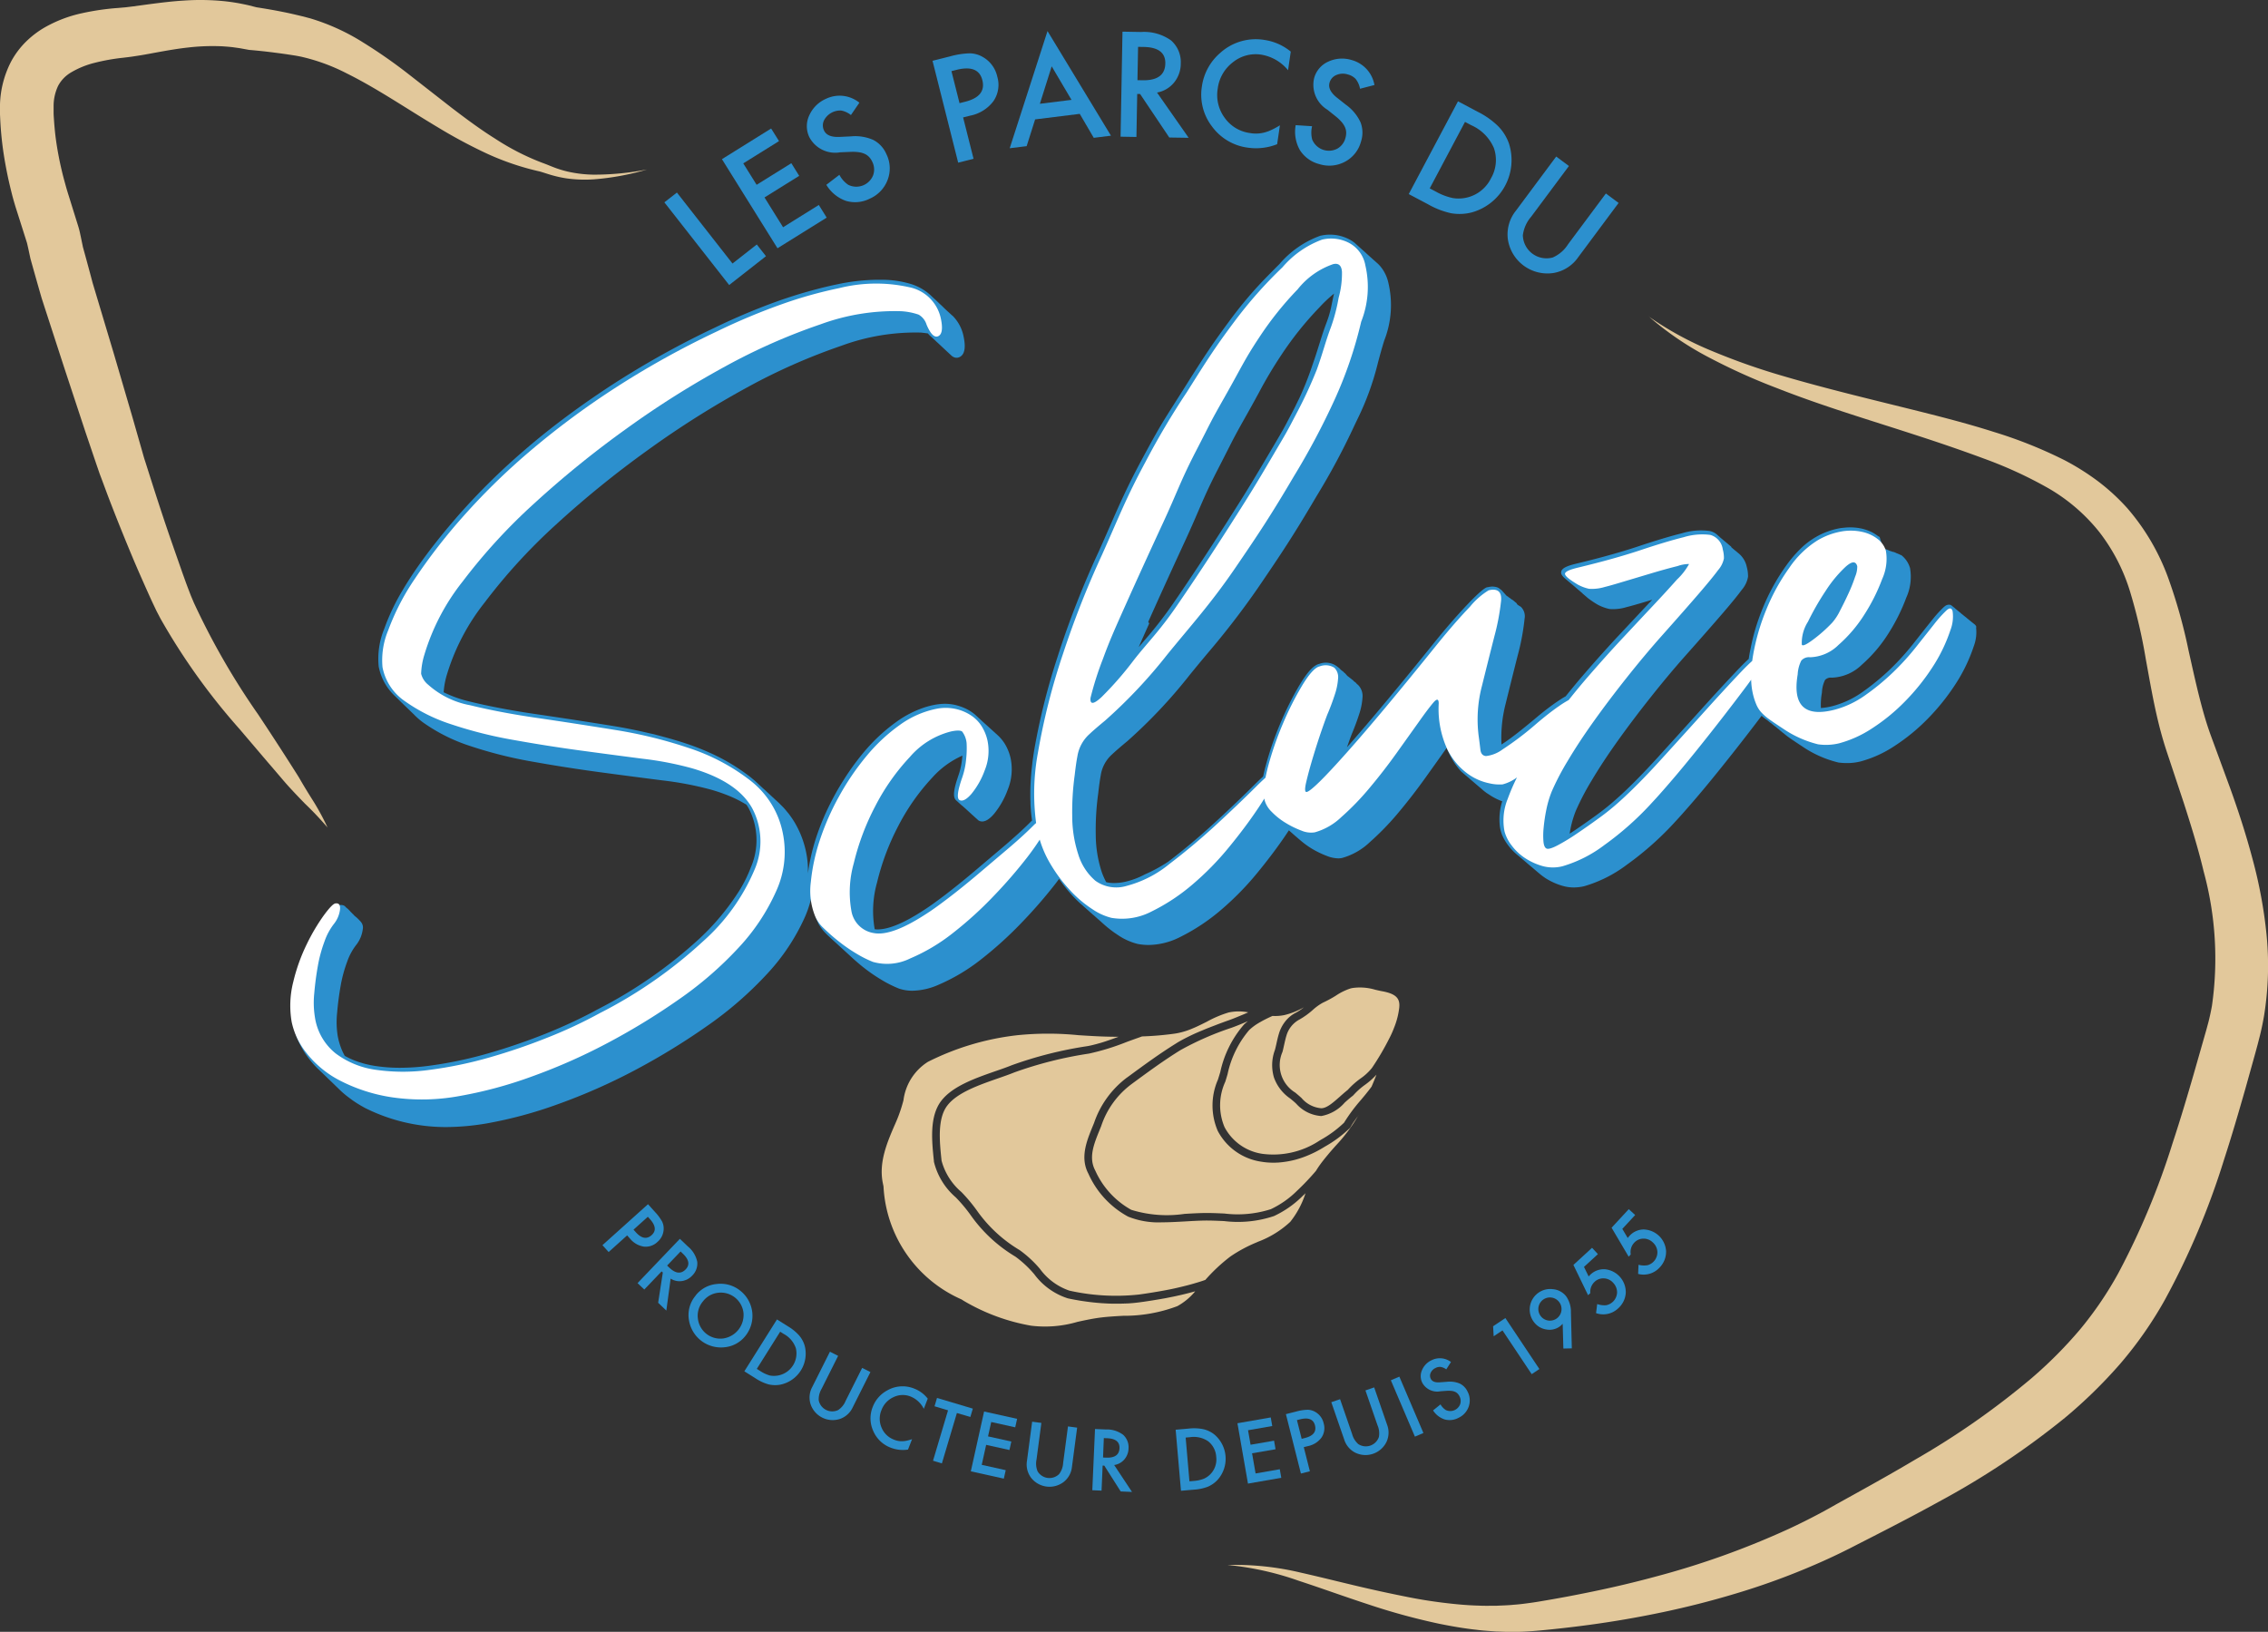 <svg xmlns="http://www.w3.org/2000/svg" xmlns:xlink="http://www.w3.org/1999/xlink" width="168" height="120.881" viewBox="0 0 168 120.881"><rect x="0" y="0" width="168" height="120.881" fill="#333333" stroke="none"/><defs><clipPath id="a"><rect width="168" height="120.881" fill="none"/></clipPath></defs><g clip-path="url(#a)"><path d="M24.274,61.312a24.488,24.488,0,0,0-1.689-1.784c-.567-.585-1.16-1.2-1.683-1.819s-1.063-1.238-1.589-1.859l-1.59-1.868a47.532,47.532,0,0,1-5.832-8.153l-.3-.575-.279-.587c-.183-.389-.344-.755-.515-1.135-.335-.754-.669-1.509-.988-2.27-.636-1.522-1.253-3.052-1.839-4.594l-.43-1.154c-.069-.191-.155-.4-.22-.6l-.2-.582-.789-2.328L4.791,27.339l-1.52-4.678-.189-.587-.177-.611L2.558,20.24l-.172-.612L2.3,19.321l-.043-.153-.045-.209-.123-.575c-.04-.176-.089-.4-.111-.456l-.737-2.32c-.118-.362-.257-.834-.361-1.246s-.209-.849-.3-1.277C.4,12.227.25,11.36.149,10.48.1,10.04.06,9.6.034,9.15.02,8.926.01,8.7,0,8.474s-.007-.5,0-.747a7.377,7.377,0,0,1,.839-3.2A6.226,6.226,0,0,1,1.912,3.1,6.917,6.917,0,0,1,3.257,2.063,9.715,9.715,0,0,1,6.075.978,18.736,18.736,0,0,1,8.758.589l.566-.05L9.886.47l1.2-.163C11.912.2,12.77.091,13.654.04a17.617,17.617,0,0,1,2.7.024c.454.038.909.1,1.36.182.226.043.451.09.675.139l.647.164L18.86.519c.657.1,1.366.218,2.038.353q.509.1,1.013.22l.5.118c.166.039.365.1.545.143a15.855,15.855,0,0,1,3.969,1.81,37.807,37.807,0,0,1,3.383,2.365l3.158,2.465c1.05.8,2.1,1.585,3.211,2.279a18.116,18.116,0,0,0,3.484,1.785c.34.121.634.252.939.366a8.3,8.3,0,0,0,.925.282,9.291,9.291,0,0,0,1.941.233,20.442,20.442,0,0,0,3.962-.383,19,19,0,0,1-3.956.731,9.728,9.728,0,0,1-2.045-.078,8.778,8.778,0,0,1-1.012-.22c-.33-.091-.656-.209-.952-.291a19.607,19.607,0,0,1-3.886-1.315,37.387,37.387,0,0,1-3.6-1.925c-2.324-1.382-4.53-2.9-6.8-4.024A14.282,14.282,0,0,0,22.262,4.19c-.145-.026-.269-.053-.431-.079l-.48-.074q-.479-.072-.958-.132c-.645-.085-1.259-.151-1.928-.208h-.013l-.159-.03-.548-.1-.531-.074c-.356-.037-.713-.068-1.074-.074a15.6,15.6,0,0,0-2.2.1c-.745.08-1.5.211-2.292.355-.39.071-.8.151-1.217.22l-.65.1c-.22.032-.468.06-.652.082a15.061,15.061,0,0,0-2.149.385,6.485,6.485,0,0,0-1.721.707A2.52,2.52,0,0,0,4.3,6.37,3.5,3.5,0,0,0,3.971,7.88c0,.158,0,.293,0,.477S3.99,8.721,4,8.9q.037.552.1,1.109c.09.742.221,1.485.382,2.224.083.369.171.738.27,1.1s.187.691.319,1.106L5.807,16.8c.1.335.127.512.177.734l.129.623.016.078.008.039,0,.016c-.008-.039-.014-.061-.009-.042l.039.142.078.284.156.567.307,1.136.151.569.174.583,1.4,4.673,1.372,4.683.671,2.347.167.587c.056.2.116.366.177.562l.369,1.161c.491,1.541.993,3.079,1.524,4.607l.8,2.289c.136.377.275.769.413,1.131l.206.537.224.534a54.124,54.124,0,0,0,4.768,8.286c.9,1.353,1.8,2.739,2.679,4.124.109.173.222.346.327.52l.306.523c.208.349.423.7.64,1.044a17.918,17.918,0,0,1,1.191,2.174" transform="translate(0 0)" fill="#e2c89b"/><path d="M348.359,81.775a24.3,24.3,0,0,0,4.738,2.577,48.922,48.922,0,0,0,5.079,1.793c3.449,1.018,6.958,1.839,10.481,2.721,1.761.444,3.528.905,5.283,1.465a33.361,33.361,0,0,1,5.217,2.087,18.147,18.147,0,0,1,2.471,1.553,15.417,15.417,0,0,1,2.186,2.008,16.468,16.468,0,0,1,3,5.087,38.788,38.788,0,0,1,1.53,5.428c.4,1.781.772,3.517,1.263,5.144.124.407.256.805.4,1.2l.464,1.261.941,2.564c.623,1.726,1.2,3.495,1.681,5.316a34.414,34.414,0,0,1,1.038,5.637,23.35,23.35,0,0,1-.18,5.9q-.123.739-.3,1.47l-.184.717-.177.654-.732,2.625c-.5,1.752-1.014,3.512-1.585,5.267a56.859,56.859,0,0,1-4.364,10.342,28.908,28.908,0,0,1-3.318,4.758,35.843,35.843,0,0,1-4.1,4.008,59.705,59.705,0,0,1-9.308,6.2c-1.61.89-3.232,1.733-4.847,2.56l-1.207.616-.6.309-.634.314q-1.267.615-2.56,1.153a52.614,52.614,0,0,1-5.252,1.874q-2.661.8-5.371,1.37t-5.433.939q-1.364.184-2.729.326c-.458.047-.905.094-1.374.13s-.953.067-1.427.066c-.475.015-.947-.016-1.419-.029-.469-.038-.94-.06-1.4-.122-.933-.1-1.849-.261-2.757-.443a48.033,48.033,0,0,1-5.307-1.45c-1.73-.564-3.435-1.187-5.145-1.746a22.025,22.025,0,0,0-5.261-1.165,20.915,20.915,0,0,1,5.423.566c1.779.4,3.527.856,5.286,1.249.878.2,1.756.381,2.632.557s1.754.316,2.632.424,1.754.192,2.627.214c.437.024.872.009,1.306.011.432-.023.865-.028,1.293-.075.43-.027.854-.087,1.277-.144s.878-.14,1.317-.214q1.322-.227,2.635-.493c1.75-.349,3.488-.749,5.2-1.212a61.281,61.281,0,0,0,9.957-3.561q1.191-.554,2.344-1.171l.57-.311.59-.333,1.188-.659c1.578-.872,3.14-1.748,4.669-2.657a58.63,58.63,0,0,0,8.6-6.015,31.948,31.948,0,0,0,3.605-3.622,26.559,26.559,0,0,0,2.832-4.163A55.9,55.9,0,0,0,387.17,143c.555-1.683,1.066-3.392,1.564-5.118l.743-2.6.186-.652.161-.595q.148-.588.256-1.186a24.528,24.528,0,0,0-.612-9.962c-.4-1.687-.923-3.369-1.468-5.066l-.85-2.558-.432-1.3c-.151-.46-.29-.925-.415-1.387-.5-1.854-.8-3.679-1.125-5.44a39.29,39.29,0,0,0-1.188-5.069,13.742,13.742,0,0,0-2.262-4.339,13.415,13.415,0,0,0-3.74-3.218,31.217,31.217,0,0,0-4.743-2.189c-1.665-.619-3.365-1.2-5.08-1.755-3.429-1.119-6.92-2.151-10.314-3.488a45.161,45.161,0,0,1-4.987-2.248,23,23,0,0,1-4.506-3.063" transform="translate(-226.234 -58.331)" fill="#e2c89b"/><path d="M172.6,49.756l4.117,5.257,1.8-1.411.68.869-2.726,2.135-4.8-6.126Z" transform="translate(-122.458 -35.492)" fill="#2c90ce"/><path d="M190.763,34.13l-2.648,1.65.989,1.587,2.571-1.6.583.937-2.57,1.6,1.376,2.207,2.647-1.65.583.937-3.644,2.27-4.115-6.6,3.644-2.271Z" transform="translate(-133.058 -23.678)" fill="#2c90ce"/><path d="M212.355,25.232l-.625.914a1.636,1.636,0,0,0-.717-.333,1.353,1.353,0,0,0-1.275.722.859.859,0,0,0,0,.757q.24.516,1.155.474l.838-.04a3.311,3.311,0,0,1,1.651.262,2.108,2.108,0,0,1,.969,1.041,2.377,2.377,0,0,1,.1,1.91,2.455,2.455,0,0,1-1.324,1.4,2.392,2.392,0,0,1-1.77.163,2.76,2.76,0,0,1-1.449-1.188l.967-.74a2.024,2.024,0,0,0,.656.74,1.341,1.341,0,0,0,1.844-.709,1.272,1.272,0,0,0-.065-1,1.308,1.308,0,0,0-.232-.35,1.058,1.058,0,0,0-.325-.232,1.562,1.562,0,0,0-.438-.124,3.378,3.378,0,0,0-.569-.027l-.812.034a2.161,2.161,0,0,1-2.282-1.116,1.874,1.874,0,0,1-.012-1.612,2.422,2.422,0,0,1,1.261-1.244,2.33,2.33,0,0,1,2.458.3" transform="translate(-148.698 -17.624)" fill="#2c90ce"/><path d="M243.209,18.527l.773,3.064-1.139.287-1.9-7.545,1.29-.325a6,6,0,0,1,1.465-.229,1.984,1.984,0,0,1,.986.282,2.214,2.214,0,0,1,1.054,1.439,2.133,2.133,0,0,1-.28,1.817,2.833,2.833,0,0,1-1.718,1.078Zm-.266-1.056.425-.107q1.569-.4,1.265-1.6-.295-1.168-1.912-.76l-.376.095Z" transform="translate(-171.867 -9.829)" fill="#2c90ce"/><path d="M266.078,14.159l-3.305.41-.628,1.982-1.255.155,2.8-8.68,4.7,7.75-1.275.158Zm-.611-1.036L264,10.639l-.875,2.774Z" transform="translate(-186.097 -5.725)" fill="#2c90ce"/><path d="M292.232,12.663l2.348,3.359L293.145,16l-2.164-3.225-.212,0-.058,3.184-1.174-.021.141-7.779,1.376.025a3.436,3.436,0,0,1,2.216.62,2.128,2.128,0,0,1,.725,1.717,2.212,2.212,0,0,1-.5,1.412,2.109,2.109,0,0,1-1.263.738m-1.445-.918.373.007q1.667.03,1.691-1.244.022-1.194-1.6-1.224l-.418-.007Z" transform="translate(-206.531 -5.814)" fill="#2c90ce"/><path d="M317.01,11.082l-.2,1.376a3.255,3.255,0,0,0-1.96-1.149,2.682,2.682,0,0,0-2.125.558A2.907,2.907,0,0,0,311.6,13.82a2.838,2.838,0,0,0,.517,2.165A2.73,2.73,0,0,0,314,17.113a2.481,2.481,0,0,0,1.071-.046,3.026,3.026,0,0,0,.536-.2,5.939,5.939,0,0,0,.6-.329l-.206,1.4a4.245,4.245,0,0,1-2.177.255,3.906,3.906,0,0,1-2.647-1.567,3.86,3.86,0,0,1-.749-2.973,4,4,0,0,1,1.359-2.479,3.914,3.914,0,0,1,3.3-.955,3.968,3.968,0,0,1,1.921.859" transform="translate(-221.398 -7.256)" fill="#2c90ce"/><path d="M340.527,17.1l-1.072.278a1.637,1.637,0,0,0-.321-.722,1.19,1.19,0,0,0-.58-.335,1.2,1.2,0,0,0-.857.041.86.86,0,0,0-.5.569q-.158.548.559,1.116l.658.52a3.313,3.313,0,0,1,1.072,1.283,2.108,2.108,0,0,1,.046,1.422,2.379,2.379,0,0,1-1.18,1.506,2.457,2.457,0,0,1-1.914.182A2.394,2.394,0,0,1,335,21.922a2.759,2.759,0,0,1-.312-1.847l1.216.078a2.021,2.021,0,0,0,.008.989,1.34,1.34,0,0,0,1.855.677,1.272,1.272,0,0,0,.607-.795,1.319,1.319,0,0,0,.055-.417,1.059,1.059,0,0,0-.093-.389,1.562,1.562,0,0,0-.249-.381,3.326,3.326,0,0,0-.41-.394l-.635-.508a2.162,2.162,0,0,1-.987-2.341A1.875,1.875,0,0,1,337.1,15.37a2.421,2.421,0,0,1,1.767-.109,2.33,2.33,0,0,1,1.656,1.842" transform="translate(-238.712 -10.804)" fill="#2c90ce"/><path d="M363.995,33.051l3.649-6.872,1.442.766a5.953,5.953,0,0,1,1.529,1.074,3.472,3.472,0,0,1,.808,1.3,4.023,4.023,0,0,1-2.76,5.09,3.661,3.661,0,0,1-1.528.061,6.007,6.007,0,0,1-1.717-.667Zm1.555-.424.467.248a4.408,4.408,0,0,0,1.24.47,2.67,2.67,0,0,0,2.831-1.464,2.7,2.7,0,0,0,.217-2.235,3.244,3.244,0,0,0-1.674-1.694l-.468-.248Z" transform="translate(-259.644 -18.674)" fill="#2c90ce"/><path d="M394.065,41.15l-2.8,3.76a2.579,2.579,0,0,0-.613,1.372,1.752,1.752,0,0,0,2.212,1.645,2.534,2.534,0,0,0,1.138-.981l2.8-3.76.942.7-2.99,4.019a2.8,2.8,0,0,1-1.824,1.169,2.963,2.963,0,0,1-3.392-2.524,2.8,2.8,0,0,1,.594-2.082l2.99-4.019Z" transform="translate(-277.848 -28.853)" fill="#2c90ce"/><path d="M269.917,274.833v0c0,.009-.006.011-.009.02a6.666,6.666,0,0,1-1.121,2.09,7.236,7.236,0,0,1-2.394,1.476l-.1.046a10.636,10.636,0,0,0-1.935,1.041,12.769,12.769,0,0,0-1.86,1.737c-.106.037-.215.075-.324.109s-.218.072-.327.1c-.229.072-.462.135-.691.195-.212.054-.421.106-.631.155s-.41.095-.613.135c-.226.046-.447.086-.665.126-.189.034-.379.066-.559.095-.037.009-.077.014-.115.02l-.484.075c-.184.029-.358.052-.522.075a15.829,15.829,0,0,1-5.137-.29,4.5,4.5,0,0,1-2.185-1.614,8.381,8.381,0,0,0-1.5-1.388,10.335,10.335,0,0,1-3.174-2.941,11.911,11.911,0,0,0-1.138-1.359,4.623,4.623,0,0,1-1.471-2.314l-.006-.043c-.143-1.37-.321-3.079.433-4.057.734-.955,2.325-1.508,3.727-2,.447-.155.865-.3,1.241-.453a29.094,29.094,0,0,1,5.519-1.39,17.461,17.461,0,0,0,2.761-.849c.3-.112.62-.226.923-.333.089-.032.177-.063.263-.092h.009a23.044,23.044,0,0,0,2.426-.209,5.39,5.39,0,0,0,1.284-.376c.364-.149.72-.33,1.061-.5a8.178,8.178,0,0,1,1.623-.688,3.639,3.639,0,0,1,1.453-.009c-.017.006-.032.014-.049.02-.157.069-.315.138-.47.2-.364.152-.656.27-.917.364-.318.112-.654.235-.995.367-.172.066-.344.132-.519.2s-.344.14-.516.212l0,0a14.681,14.681,0,0,0-1.674.811c-.069.04-.138.083-.2.123-1.259.783-2.351,1.585-3.615,2.514l-.04.026a7.015,7.015,0,0,0-2.425,3.346l-.118.29c-.439,1.078-.935,2.3-.3,3.489a6.731,6.731,0,0,0,2.933,3.168,6.015,6.015,0,0,0,2.514.424c.559,0,1.136-.034,1.706-.066.444-.026.9-.052,1.333-.063.525-.011,1.052.014,1.562.037a8.416,8.416,0,0,0,3.69-.37,7.456,7.456,0,0,0,2.09-1.453c.083-.077.166-.158.252-.241" transform="translate(-173.214 -186.432)" fill="#e2c89b"/><path d="M301.882,270.824a12.2,12.2,0,0,1-1.677,2.239c-.2.226-.4.45-.585.677-.272.324-.5.616-.688.892-.063.095-.126.192-.186.29a18.29,18.29,0,0,1-1.416,1.488,6.964,6.964,0,0,1-1.921,1.347,8.04,8.04,0,0,1-3.443.324c-.519-.023-1.061-.049-1.6-.037-.444.011-.906.037-1.353.063a8.944,8.944,0,0,1-3.945-.3,6.24,6.24,0,0,1-2.672-2.918c-.507-.955-.1-1.949.327-3l.118-.292a6.367,6.367,0,0,1,2.233-3.093l.037-.029c1.256-.923,2.339-1.717,3.581-2.488a21.929,21.929,0,0,1,3.8-1.666c.275-.1.576-.218.949-.376.089-.037.175-.077.264-.115-.054.046-.109.089-.158.132s-.1.086-.14.129a7.9,7.9,0,0,0-1.746,3.506c-.057.192-.115.381-.175.568a4.762,4.762,0,0,0-.011,3.8,4.355,4.355,0,0,0,3.2,2.273,5.406,5.406,0,0,0,.917.077c.095,0,.192,0,.29-.009.04,0,.083,0,.126-.006.175-.014.353-.034.53-.063.109-.017.221-.037.333-.06s.218-.049.33-.077a7.417,7.417,0,0,0,1.161-.416c.155-.069.31-.143.462-.224s.307-.166.456-.258l.123-.075a8.914,8.914,0,0,0,1.861-1.385l.049-.066a3.9,3.9,0,0,1,.238-.384.989.989,0,0,1,.063-.089.222.222,0,0,1,.026-.037c.023-.034.049-.072.077-.109.052-.072.106-.146.166-.221" transform="translate(-201.269 -188.187)" fill="#e2c89b"/><path d="M336.434,308.6l.252-.238v0c-.086.083-.169.163-.252.241" transform="translate(-239.984 -219.958)" fill="#fff"/><path d="M326.836,265.28c-.112.29-.232.582-.358.874-.1.14-.218.29-.347.45-.054.072-.115.143-.175.218-.077.092-.158.189-.238.287a12.608,12.608,0,0,0-1.281,1.72,8.47,8.47,0,0,1-1.72,1.267l-.126.077a6.2,6.2,0,0,1-4.206.96,3.788,3.788,0,0,1-2.8-1.978,4.165,4.165,0,0,1,.052-3.354c.06-.186.118-.378.175-.576a7.379,7.379,0,0,1,1.6-3.26,3.906,3.906,0,0,1,.708-.527c.037-.023.075-.046.115-.066l.12-.069c.229-.126.493-.255.783-.384a3.439,3.439,0,0,0,.877-.063,5.363,5.363,0,0,0,1.445-.576,3.8,3.8,0,0,1-.593.4,2.332,2.332,0,0,0-.768.625,2.7,2.7,0,0,0-.482.917c-.075.244-.129.487-.181.722-.037.169-.075.338-.118.493a3.213,3.213,0,0,0-.072,2.041,3.164,3.164,0,0,0,1.207,1.56c.08.066.161.132.241.2s.135.12.2.181a2.724,2.724,0,0,0,1.823.912h.049a3,3,0,0,0,1.723-.995c.192-.169.39-.347.593-.5l.046-.043a5.275,5.275,0,0,1,.877-.783,5.4,5.4,0,0,0,.823-.728" transform="translate(-224.879 -185.662)" fill="#e2c89b"/><path d="M251.034,286.167a4.559,4.559,0,0,1-1.324,1.1,11.163,11.163,0,0,1-4.019.714c-.562.032-1.092.063-1.6.123-.6.072-1.2.2-1.78.327a8.5,8.5,0,0,1-3.429.284,14.786,14.786,0,0,1-4.991-1.84l-.172-.109a9.677,9.677,0,0,1-5.774-8.368l-.049-.241c-.321-1.565.333-3.065.969-4.515l.1-.238a10.833,10.833,0,0,0,.459-1.393,3.955,3.955,0,0,1,1.809-2.841,19.578,19.578,0,0,1,6.64-1.975,22.687,22.687,0,0,1,4.521,0c.734.046,1.491.095,2.207.109.261.006.51.009.754.009l-.479.172q-.2.073-.4.138-.146.052-.292.095c-.089.029-.175.054-.261.077-.186.054-.367.1-.545.143-.106.026-.212.046-.315.066a29.228,29.228,0,0,0-5.633,1.422c-.358.146-.774.29-1.213.441-1.476.516-3.154,1.1-3.993,2.19-.892,1.158-.7,2.993-.545,4.467l0,.043a5.054,5.054,0,0,0,1.62,2.643,11.283,11.283,0,0,1,1.084,1.29,10.879,10.879,0,0,0,3.334,3.1,7.992,7.992,0,0,1,1.393,1.3,4.976,4.976,0,0,0,2.488,1.789c.255.055.571.115.929.175.3.046.622.092.972.129.14.014.281.029.427.04l.221.017a.163.163,0,0,0,.037,0c.264.02.536.032.811.034.107,0,.217,0,.326,0,.252,0,.51-.008.767-.021.281-.017.562-.046.843-.083.069-.009.138-.02.209-.029s.146-.02.221-.032l.226-.034c.129-.02.264-.04.4-.063.269-.043.556-.092.849-.146.175-.034.355-.069.536-.106.126-.026.252-.052.381-.083.08-.017.163-.034.244-.054.344-.08.694-.169,1.041-.267" transform="translate(-162.5 -190.512)" fill="#e2c89b"/><path d="M290.141,267.83c-.086.029-.175.06-.264.092.092-.032.183-.063.272-.092Zm-2.007,19.79c.052,0,.1,0,.152,0l.066,0Zm.218,0c.252,0,.507,0,.765-.02-.255.014-.513.02-.765.02" transform="translate(-205.531 -191.048)" fill="#fff"/><path d="M339.554,256.618a5.674,5.674,0,0,1-.335,1.385l-.043.109-.043.112v0a7.258,7.258,0,0,1-.341.742,19.61,19.61,0,0,1-1.264,2.147,3.949,3.949,0,0,1-.84.777,6.049,6.049,0,0,0-.949.846c-.209.166-.407.341-.6.513-.487.43-.946.84-1.356.849a2.136,2.136,0,0,1-1.476-.765c-.072-.063-.14-.126-.212-.186s-.163-.14-.247-.209a2.393,2.393,0,0,1-.949-3.007c.046-.163.083-.341.123-.522.052-.224.1-.456.169-.679a1.974,1.974,0,0,1,.96-1.2,5.7,5.7,0,0,0,.992-.711,3.848,3.848,0,0,1,.742-.536,8.727,8.727,0,0,0,.978-.53,4.35,4.35,0,0,1,1.066-.525c.06-.017.118-.029.178-.04h.009a3.941,3.941,0,0,1,1.648.129c.158.037.307.072.447.1,1.044.181,1.408.5,1.342,1.2" transform="translate(-235.903 -182.003)" fill="#e2c89b"/><path d="M157.493,313.463l-1.371,1.232-.458-.509,3.375-3.034.519.577a3.487,3.487,0,0,1,.517.694,1.151,1.151,0,0,1,.123.585,1.293,1.293,0,0,1-.456.935,1.245,1.245,0,0,1-1.014.35,1.651,1.651,0,0,1-1.023-.593Zm.472-.425.171.19q.63.7,1.171.216.522-.47-.128-1.193l-.151-.168Z" transform="translate(-111.038 -221.949)" fill="#2c90ce"/><path d="M167.2,323.051l-.32,2.369-.606-.579.346-2.239-.089-.085-1.283,1.343-.5-.473,3.135-3.282.58.554a2.008,2.008,0,0,1,.706,1.142,1.242,1.242,0,0,1-.368,1.023,1.287,1.287,0,0,1-.772.409,1.231,1.231,0,0,1-.834-.183m-.257-.965.157.15q.7.672,1.217.134.481-.5-.2-1.158l-.176-.169Z" transform="translate(-117.522 -228.337)" fill="#2c90ce"/><path d="M178.41,332.6a2.222,2.222,0,0,1,1.57-.859,2.312,2.312,0,0,1,1.746.5,2.373,2.373,0,0,1,.4,3.315,2.23,2.23,0,0,1-1.577.872,2.4,2.4,0,0,1-2.62-1.965,2.228,2.228,0,0,1,.486-1.862m.537.434a1.64,1.64,0,0,0-.368,1.285,1.675,1.675,0,0,0,1.865,1.457,1.761,1.761,0,0,0,1.51-1.909,1.692,1.692,0,0,0-1.878-1.478,1.637,1.637,0,0,0-1.129.645" transform="translate(-126.887 -236.627)" fill="#2c90ce"/><path d="M192.327,344.772l2.416-3.843.806.507a3.46,3.46,0,0,1,.844.69,2.027,2.027,0,0,1,.415.792,2.347,2.347,0,0,1-1.822,2.844,2.135,2.135,0,0,1-.892-.029,3.492,3.492,0,0,1-.97-.461Zm.923-.181.261.164a2.585,2.585,0,0,0,.7.326,1.665,1.665,0,0,0,1.931-2.023,1.892,1.892,0,0,0-.9-1.056l-.261-.165Z" transform="translate(-137.19 -243.19)" fill="#2c90ce"/><path d="M211.278,349.577l-1.225,2.444a1.506,1.506,0,0,0-.213.851,1.023,1.023,0,0,0,1.438.72,1.481,1.481,0,0,0,.554-.679l1.225-2.444.613.307-1.31,2.612a1.635,1.635,0,0,1-.929.856,1.729,1.729,0,0,1-2.2-1.105,1.635,1.635,0,0,1,.13-1.257l1.309-2.612Z" transform="translate(-149.194 -249.14)" fill="#2c90ce"/><path d="M229.165,359.112l-.293.757a1.9,1.9,0,0,0-.967-.906,1.565,1.565,0,0,0-1.281.043,1.7,1.7,0,0,0-.891.967,1.653,1.653,0,0,0,.015,1.3,1.593,1.593,0,0,0,.925.884,1.449,1.449,0,0,0,.615.112,1.737,1.737,0,0,0,.33-.042,3.4,3.4,0,0,0,.384-.11l-.3.771a2.473,2.473,0,0,1-1.271-.136,2.276,2.276,0,0,1-1.3-1.233,2.251,2.251,0,0,1-.043-1.788,2.333,2.333,0,0,1,1.093-1.235,2.282,2.282,0,0,1,2-.117,2.318,2.318,0,0,1,.982.736" transform="translate(-160.442 -255.509)" fill="#2c90ce"/><path d="M242.846,362.351l-1.112,3.733-.656-.2,1.112-3.733-1-.3.183-.617,2.654.791-.184.617Z" transform="translate(-171.965 -257.679)" fill="#2c90ce"/><path d="M254.129,365.894l-1.777-.394-.236,1.065,1.725.382-.139.628-1.725-.382-.328,1.481,1.777.394-.14.628-2.445-.542.983-4.431,2.445.542Z" transform="translate(-178.928 -260.163)" fill="#2c90ce"/><path d="M266.381,367.444l-.358,2.71a1.509,1.509,0,0,0,.077.873,1.022,1.022,0,0,0,1.594.21,1.48,1.48,0,0,0,.3-.823l.358-2.71.679.09-.383,2.9a1.634,1.634,0,0,1-.6,1.113,1.728,1.728,0,0,1-2.445-.323,1.635,1.635,0,0,1-.288-1.23l.383-2.9Z" transform="translate(-189.243 -262.04)" fill="#2c90ce"/><path d="M283.858,371.9l1.32,1.993-.837-.036-1.215-1.912-.123-.005-.08,1.856-.685-.03.2-4.534.8.034a2,2,0,0,1,1.283.394,1.241,1.241,0,0,1,.4,1.012,1.287,1.287,0,0,1-.312.816,1.231,1.231,0,0,1-.747.412m-.829-.556.218.009q.972.042,1-.7.03-.7-.916-.737l-.244-.011Z" transform="translate(-201.326 -263.376)" fill="#2c90ce"/><path d="M304.164,373.691l-.394-4.522.949-.083a3.472,3.472,0,0,1,1.09.041,2.024,2.024,0,0,1,.809.381,2.347,2.347,0,0,1,.264,3.368,2.138,2.138,0,0,1-.728.515,3.511,3.511,0,0,1-1.052.219Zm.627-.7.307-.027a2.579,2.579,0,0,0,.756-.163,1.558,1.558,0,0,0,.921-1.615,1.579,1.579,0,0,0-.6-1.163,1.894,1.894,0,0,0-1.357-.3l-.307.027Z" transform="translate(-216.684 -263.26)" fill="#2c90ce"/><path d="M322.31,366.9l-1.792.312.187,1.074,1.741-.3.11.634-1.74.3.261,1.494,1.793-.313.11.634-2.467.43-.78-4.471,2.467-.43Z" transform="translate(-228.07 -261.265)" fill="#2c90ce"/><path d="M333.58,367.035l.452,1.787-.664.168-1.112-4.4.752-.19a3.5,3.5,0,0,1,.855-.134,1.157,1.157,0,0,1,.575.164,1.291,1.291,0,0,1,.615.839,1.244,1.244,0,0,1-.163,1.06,1.651,1.651,0,0,1-1,.629Zm-.156-.616.248-.063q.915-.231.737-.935-.172-.681-1.116-.443l-.22.055Z" transform="translate(-237.004 -259.836)" fill="#2c90ce"/><path d="M344.639,359.364l.893,2.584a1.51,1.51,0,0,0,.461.746,1.022,1.022,0,0,0,1.519-.525,1.478,1.478,0,0,0-.1-.871l-.894-2.584.647-.224.955,2.761a1.635,1.635,0,0,1-.036,1.263,1.728,1.728,0,0,1-2.331.806,1.636,1.636,0,0,1-.809-.971l-.955-2.762Z" transform="translate(-245.374 -255.717)" fill="#2c90ce"/><rect width="0.685" height="4.539" transform="translate(103.026 102.246) rotate(-23.122)" fill="#2c90ce"/><path d="M369.323,351.235l-.349.543a.954.954,0,0,0-.423-.182.69.69,0,0,0-.381.085.7.7,0,0,0-.351.356.5.5,0,0,0,.011.442q.149.3.681.257L369,352.7a1.931,1.931,0,0,1,.967.126,1.231,1.231,0,0,1,.582.591,1.388,1.388,0,0,1,.09,1.112,1.431,1.431,0,0,1-.749.835,1.4,1.4,0,0,1-1.029.124,1.612,1.612,0,0,1-.864-.669l.552-.447a1.182,1.182,0,0,0,.394.42.783.783,0,0,0,1.064-.443.744.744,0,0,0-.054-.581.767.767,0,0,0-.142-.2.612.612,0,0,0-.193-.13.908.908,0,0,0-.258-.065,1.918,1.918,0,0,0-.332-.007l-.473.033a1.261,1.261,0,0,1-1.349-.613,1.093,1.093,0,0,1-.033-.94,1.412,1.412,0,0,1,.715-.746,1.359,1.359,0,0,1,1.438.135" transform="translate(-261.844 -250.34)" fill="#2c90ce"/><path d="M386.489,341.5l-.653.436-.043-.742.91-.607,2.519,3.775-.57.38Z" transform="translate(-275.193 -242.949)" fill="#2c90ce"/><path d="M398.364,337.466l-.626.014-.051-1.833q-.062.064-.108.106c-.03.028-.055.05-.075.066a1.276,1.276,0,0,1-1.01.252,1.4,1.4,0,0,1-.932-.548,1.521,1.521,0,0,1,.264-2.127,1.507,1.507,0,0,1,1.123-.314,1.384,1.384,0,0,1,1,.536,1.984,1.984,0,0,1,.349,1.177Zm-2.306-2.393a.858.858,0,0,0,1.212.16.859.859,0,1,0-1.212-.16" transform="translate(-281.933 -237.585)" fill="#2c90ce"/><path d="M408.356,322.884l-1.031.946.345.706c.022-.026.043-.049.064-.071s.041-.042.06-.059a1.427,1.427,0,0,1,1.1-.4,1.709,1.709,0,0,1,1.526,1.747,1.679,1.679,0,0,1-.581,1.163,1.6,1.6,0,0,1-1.621.338l.085-.673a1.6,1.6,0,0,0,.666.087,1,1,0,0,0,.806-.931,1.012,1.012,0,0,0-.281-.72.964.964,0,0,0-.685-.337.922.922,0,0,0-.7.257,1.008,1.008,0,0,0-.315.835l-.167.153-1.087-2.242,1.382-1.268Z" transform="translate(-289.992 -229.982)" fill="#2c90ce"/><path d="M418.158,312.869l-.951,1.027.4.675c.02-.027.039-.052.059-.076s.038-.045.055-.063a1.428,1.428,0,0,1,1.064-.493,1.71,1.71,0,0,1,1.664,1.617,1.68,1.68,0,0,1-.484,1.206,1.6,1.6,0,0,1-1.588.469l.03-.677a1.6,1.6,0,0,0,.671.032,1,1,0,0,0,.727-.993,1.012,1.012,0,0,0-.339-.694.963.963,0,0,0-.71-.281.924.924,0,0,0-.678.313,1.006,1.006,0,0,0-.246.858l-.154.166-1.266-2.146,1.274-1.376Z" transform="translate(-297.035 -222.864)" fill="#2c90ce"/><path d="M199.2,89.751a.481.481,0,0,0-.191-.294L199,89.45l-.011-.009-.011-.009-.011-.009-.012-.01-.011-.009-.012-.009-.011-.009-.011-.009-.011-.009-.011-.009-.012-.009-.011-.009-.011-.009-.011-.009-.011-.009-.011-.009-.013-.01-.011-.009-.011-.009-.011-.009-.011-.009-.012-.01-.01-.009-.011-.009-.011-.009-.012-.009h0c-.007-.005-.012-.012-.02-.017l-.011-.009-.012-.01-.011-.009-.011-.009-.011-.009-.011-.009-.011-.009-.011-.009-.011-.009-.011-.009-.011-.009-.011-.009-.011-.009-.011-.009-.011-.009-.011-.009-.011-.009-.012-.009-.01-.009-.011-.009L198.45,89l-.012-.009-.011-.009-.011-.009-.011-.009-.011-.009-.011-.009-.012-.009-.011-.009-.011-.009-.012-.009-.011-.009-.011-.009-.012-.009-.011-.009-.011-.009-.011-.009-.011-.009-.011-.009-.012-.009-.011-.009-.011-.009L198.2,88.8l-.011-.009-.012-.01-.011-.009-.011-.009-.012-.009-.012-.009-.011-.009-.011-.009-.012-.009-.01-.009-.012-.01-.011-.009-.011-.009-.012-.009-.011-.009-.011-.009-.011-.009L198,88.63l-.012-.009-.012-.009-.01-.009-.012-.009-.012-.009-.01-.009-.011-.009-.012-.009-.011-.009-.011-.009-.012-.009-.011-.009-.012-.01-.011-.009h0c-.007-.005-.013-.013-.021-.017l-.01-.009-.012-.01-.011-.009-.011-.009-.011-.009-.012-.01-.011-.009-.011-.009-.011-.009-.011-.009-.012-.009-.01-.009-.012-.009-.011-.009-.012-.01-.011-.009-.012-.01-.011-.009-.011-.009L197.6,88.3l-.012-.009-.011-.009-.011-.009-.011-.009-.011-.009a.1.1,0,0,0-.011-.009l-.011-.009-.011-.009-.012-.009-.011-.009-.011-.009-.011-.009-.011-.009-.012-.009-.011-.009-.01-.009-.013-.01-.01-.009-.012-.009-.011-.009-.011-.009-.011-.009-.011-.009-.011-.009a.339.339,0,0,0-.1-.051.475.475,0,0,0-.407.11c-.035.026-.064.05-.084.069l-.009.009a8.1,8.1,0,0,0-.765.838c-.055.068-.11.133-.168.207l-.222.278c-.222.279-.464.585-.732.924l-.378.48c-.079.1-.162.2-.245.3a18.727,18.727,0,0,1-1.461,1.576c-.345.331-.71.65-1.089.956-.3.246-.618.484-.94.711a6.772,6.772,0,0,1-2.216,1.043,4.934,4.934,0,0,1-.863.144,4.958,4.958,0,0,1,.075-1.145,2.278,2.278,0,0,1,.232-.936.573.573,0,0,1,.483-.169,3.329,3.329,0,0,0,2.241-.96,10.51,10.51,0,0,0,1.96-2.3,13.969,13.969,0,0,0,1.332-2.668,3.753,3.753,0,0,0,.278-2.189,1.879,1.879,0,0,0-.651-.963l-.007,0,0,0-.006,0-.005,0,0,0-.006-.006-.006,0-.005-.005-.006,0-.005,0-.005,0-.006-.005-.006,0-.005,0,0,0-.006-.006-.005,0-.006-.005-.006,0-.005-.005-.006,0-.005-.005,0,0-.007-.006-.008-.006,0,0,0,0-.007-.006-.006,0-.005-.005-.005,0-.006-.005-.006,0-.005-.005-.006,0-.005,0,0,0-.006-.006-.006,0-.005-.005-.006,0-.005-.005-.006,0-.005,0-.006,0-.005,0,0,0-.006-.006-.006,0-.005-.005-.005,0-.006-.006-.006,0-.005-.005-.007,0,0,0-.005,0-.005-.005,0,0-.006-.006,0,0-.007-.006-.006,0,0,0-.006,0-.005-.005-.006,0-.005-.005-.006,0-.005,0-.006,0-.005,0-.005,0-.006-.005,0,0-.006-.006-.005,0-.006-.005-.008-.006,0,0,0,0-.006-.006,0,0-.006-.006-.006,0-.005,0-.007,0,0,0,0,0-.007-.006-.006,0-.005-.005-.006,0-.005-.005-.005,0-.006-.006-.006,0,0,0-.005,0-.006-.006-.007,0,0,0-.005,0-.006-.005-.005,0-.006-.005-.006,0-.005,0,0,0-.006-.006-.006,0-.005-.005-.005,0-.006-.006-.007,0,0,0,0,0-.007-.006-.006,0-.005,0-.005,0-.006-.006-.006,0-.005,0-.006,0-.005,0-.006,0,0,0-.006,0-.005,0,0,0-.007-.006-.006,0-.005,0-.005,0-.006-.005-.006,0-.005,0-.006,0-.005,0-.006,0-.005-.005-.005,0-.006-.005,0,0-.006-.006-.006,0-.005-.005-.006,0-.005,0-.005,0-.006-.006-.006,0,0,0-.005,0-.006-.005-.005,0-.006-.005-.005,0-.006-.006-.006,0-.005,0-.005,0-.006-.006-.007,0,0,0-.005,0-.006-.005-.006,0-.005,0,0,0-.007-.006-.006,0-.005,0-.007,0,0,0,0,0-.006-.006-.007,0-.005,0,0,0-.006-.006-.007-.005,0,0-.005,0-.006-.005,0,0-.006-.006-.006,0-.005-.005-.006,0-.005,0-.005,0-.005-.005-.006,0-.006-.005,0,0-.006-.006-.005,0-.006-.006-.007,0,0,0,0,0-.007-.006-.007,0,0,0-.007,0,0,0-.005,0-.006-.005,0,0-.006-.006-.006,0-.005-.005-.005,0-.006-.005-.005,0-.006-.005-.005,0-.006-.005-.005,0-.006-.006-.006,0-.005,0-.006,0-.005,0-.005,0-.006-.005-.007,0,0,0-.005,0-.005-.005,0,0-.006-.006-.006,0-.005-.005-.005,0-.006-.005-.006,0-.005-.005-.007,0,0,0-.005,0-.006-.005,0,0-.006-.006-.005,0-.005-.005-.005,0-.006-.005-.007,0,0,0-.006,0-.005,0,0,0-.007-.006-.005,0-.005-.005-.007,0,0,0-.006,0-.005,0-.006,0-.005,0,0,0-.006-.006,0,0-.006-.006-.007,0,0,0-.006,0-.005,0-.005,0-.006-.005,0,0-.007-.006,0,0-.006-.006-.006,0-.005,0-.006,0-.005,0-.005,0-.006-.005-.007,0,0,0L192,83l-.005,0,0,0-.007-.007-.007,0,0,0-.006,0-.005-.005-.006,0-.005,0,0,0-.006-.006,0,0-.007-.006-.006,0-.005,0c-.04-.034-.086-.062-.13-.093a2.7,2.7,0,0,0-.422-.254,3.47,3.47,0,0,0-.676-.236,4.014,4.014,0,0,0-1.34-.073c-.093.009-.186.017-.281.031a5.462,5.462,0,0,0-1.844.68,5.649,5.649,0,0,0-1.1.845,9.327,9.327,0,0,0-1.06,1.247,15.321,15.321,0,0,0-1.73,3.133q-.174.423-.323.851-.145.413-.265.83c0,.009-.006.018-.009.028-.127.439-.228.881-.316,1.322-.027.137-.059.274-.082.412,0,.017,0,.034-.008.051-.016.1-.031.192-.044.286l-.014.013-.135.126-.042.04-.128.124-.056.055-.127.128-.067.068-.1.107-.1.1q-.283.3-.591.626l-.024.026-.118.126c-.178.191-.36.387-.55.592q-.695.754-1.485,1.63-1.574,1.745-3.226,3.562c-.82.9-1.584,1.691-2.281,2.358l-.172.162c-.057.054-.115.11-.172.162l-.037.034c-.1.092-.2.183-.3.27a17.645,17.645,0,0,1-1.544,1.254c-.571.416-1.127.806-1.653,1.161l-.017.011c-.112.075-.219.146-.326.214.021-.122.04-.24.065-.367a7.581,7.581,0,0,1,.393-1.33,18.946,18.946,0,0,1,1.177-2.25c.533-.9,1.182-1.887,1.929-2.933s1.566-2.13,2.421-3.207c.866-1.093,1.72-2.116,2.54-3.041,1.179-1.326,2.129-2.408,2.822-3.214.645-.751,1.117-1.329,1.4-1.719a1.983,1.983,0,0,0,.466-.965,2.527,2.527,0,0,0-.091-.73,1.774,1.774,0,0,0-.552-.964l-.011-.009-.012-.01-.01-.009-.01-.009-.014-.011-.009-.007-.011-.009-.012-.01-.011-.009-.009-.008-.013-.011-.01-.009-.011-.009-.01-.009-.011-.009-.012-.01-.012-.01-.009-.008-.012-.01-.011-.009-.012-.01-.009-.008-.011-.009-.01-.009-.013-.011-.01-.009-.011-.009-.005,0-.016-.014-.012-.011-.011-.009-.011-.009-.01-.008-.012-.011-.012-.01-.01-.009-.009-.007-.013-.011-.012-.01-.01-.009-.012-.01-.009-.008-.013-.011-.011-.009-.01-.009-.012-.01-.01-.009-.011-.009-.011-.009-.011-.01-.011-.009-.012-.01-.009-.008L181,83.72l-.013-.011-.009-.008-.012-.01-.01-.009-.012-.01-.011-.009-.01-.009-.011-.009-.012-.01-.011-.009-.009-.008-.012-.01-.013-.011-.01-.008-.01-.008-.012-.011-.01-.009-.012-.01-.01-.009-.012-.01-.01-.009-.01-.009-.013-.011-.011-.009-.01-.008-.011-.009-.012-.01-.012-.01-.01-.008-.012-.01-.01-.009-.011-.009-.011-.009-.012-.01-.01-.009-.011-.01-.012-.01-.009-.008-.013-.011-.011-.009-.01-.008-.011-.01-.011-.009-.01-.009L180.5,83.3l-.011-.009-.009-.007-.011-.01-.013-.011-.011-.009,0,0-.02-.017-.007-.006-.014-.012-.009-.008-.011-.009-.011-.01-.012-.01-.011-.009-.009-.008-.013-.011-.01-.008-.011-.009-.012-.01-.011-.009-.01-.008-.011-.009-.013-.011-.008-.007-.013-.011-.01-.008-.012-.01-.009-.008-.012-.011-.012-.01-.01-.009L180.15,83l-.011-.01-.01-.009-.011-.009-.011-.01-.012-.01-.01-.009-.011-.009-.012-.01-.009-.008-.012-.01-.01-.008-.013-.011-.011-.009L180,82.868l-.012-.01-.01-.009-.012-.01-.01-.009-.012-.01a1.2,1.2,0,0,0-.165-.117,1.24,1.24,0,0,0-.367-.141,4.792,4.792,0,0,0-2.047.168c-.846.208-1.929.533-3.219.963q-.482.161-1.015.323c-1.065.324-2.278.649-3.622.971-.776.186-1.093.373-1.1.644h0s0,.007,0,.011c0,.115.064.242.272.424l.009.008.024.021.007.007.026.022.024.021.01.008.005,0,.015.013.01.008.012.01.011.01.02.017.025.021.009.008.012.01.014.012.008.007.013.011.007.006.014.012.025.021,0,0,.013.011.024.021.008.007.025.021.01.009.012.01.023.02.006.005.026.022.009.007.025.021.021.017,0,0,.007.006.011.009.011.009.013.011.012.01.01.008.013.011.012.01,0,0,.012.01.025.021.023.02.009.007.02.017.015.013.022.019.012.011.008.007.021.018.015.013.011.009.007.006.012.01.024.021.013.011.007.006.011.009.015.013.01.009.011.009.01.009.012.011.021.018.013.011.009.008.011.009.009.008.026.022,0,0,.028.024.01.009.012.01.011.009.009.008.013.011.013.011,0,0,.014.012.012.01.022.019.011.009.023.02.009.008.012.01.022.019.01.009.013.011.01.009.011.009.022.019L170,87.2l.006,0,.028.024,0,0,.029.026.02.017.01.009.015.013.007.006.022.019.031.027,0,0,.009.007.017.014.007.006.011.01.031.026.025.021.008.007.017.015.01.009.009.008c.024.021.05.043.079.066a6.217,6.217,0,0,0,.746.5,3.335,3.335,0,0,0,.863.312,3.388,3.388,0,0,0,1.257-.142c.27-.065.746-.2,1.416-.4l.485-.146-.035.038q-.308.329-.639.678l-.6.641-1.218,1.3c-.351.374-.713.77-1.083,1.181q-.644.715-1.306,1.478c-.169.195-.342.4-.516.6l-.217.258-.183.222q-.31.375-.617.759c-.13.071-.3.172-.516.318l-.208.141q-.381.264-.811.6c-.206.161-.421.337-.64.521-.085.071-.167.139-.254.213q-.6.5-1.1.892c-.485.38-.891.673-1.223.884a10.045,10.045,0,0,1,.3-2.991q.49-1.988.911-3.646a17.055,17.055,0,0,0,.5-2.69.961.961,0,0,0-.253-.847l0,0-.005-.007-.006,0,0-.005-.006,0,0-.006-.006,0,0-.006-.007,0,0-.006-.006,0-.005-.006-.006,0,0-.005-.006,0-.005-.006-.006,0-.005-.006-.006,0,0-.006-.006,0-.005-.006-.006,0-.005-.006-.005,0,0-.006-.007,0,0-.005-.005,0-.005-.006-.006,0-.005-.006-.007,0,0,0-.005,0-.005-.006-.006,0-.005-.006-.006,0,0-.006-.006,0-.005-.006-.006,0,0-.005-.006,0,0-.006-.005,0-.005-.006-.006,0,0-.006-.007,0,0-.005-.006,0,0-.006-.006,0-.005-.006-.007,0,0-.005-.005,0-.005-.006-.006,0-.005-.006-.006,0,0-.005-.005,0-.005-.006-.006,0L165.1,87.9l-.006,0,0-.006-.006,0-.005-.006-.007,0,0-.005,0,0-.005-.006-.007,0,0-.005-.006,0,0-.006-.006,0,0-.006-.006,0,0-.005-.007,0,0-.006-.006,0-.005-.006-.006,0,0-.005-.006,0,0-.006-.006,0-.005-.006-.006,0,0-.006-.006,0,0-.005-.006,0,0-.006,0,0-.006-.007-.007,0,0-.005,0,0-.005-.006-.006,0,0-.006-.006,0,0-.005-.006,0,0-.006-.006,0,0-.006-.006,0-.005-.006-.006,0-.005-.006-.006,0,0-.005,0,0-.005-.006-.006,0,0-.005-.006,0,0-.006-.006,0,0-.006-.006,0,0-.006-.006,0,0-.005-.006,0,0-.006-.007,0,0-.006-.007,0,0-.005-.006,0,0-.006-.006,0-.005-.006-.006,0-.005-.006-.007,0,0-.006-.006,0-.005-.006-.006,0-.005-.006-.006,0,0-.006-.006,0-.005-.006-.006,0,0-.005-.006,0-.005-.006-.007,0,0,0-.006,0-.005-.006-.005,0-.005-.006-.006,0,0-.006-.005,0-.005-.006-.006,0,0-.005-.006,0-.005-.006-.006,0,0-.006-.006,0,0-.006-.005,0-.005-.006-.006,0,0-.006-.006,0,0-.006-.007,0,0-.005-.007,0,0-.006-.005,0-.005-.006,0,0-.005-.006-.007,0,0-.006,0,0-.005-.006-.007,0,0-.005-.006,0,0-.005-.006,0-.005-.006-.005,0-.005-.006-.006,0-.005-.006-.007,0,0-.005-.006,0,0-.006-.005,0-.005-.006-.006,0-.005-.006-.005,0-.005-.006-.007,0,0-.005-.006,0,0-.006-.005,0-.005-.006-.006,0,0-.006-.006,0,0-.006-.007,0,0-.005-.006,0,0-.006-.007,0,0-.006-.005,0,0-.006-.007,0,0-.005-.006,0-.005-.006-.005,0-.005-.006-.005,0-.005-.006-.006,0-.005-.006-.006,0-.005-.006-.005,0-.005-.006-.007,0,0-.005-.005,0-.005-.006-.006,0,0-.005-.007,0,0-.006-.006,0,0-.006-.006,0,0-.006-.006,0,0-.006-.007,0,0-.006-.005,0-.005-.006-.007,0,0-.005,0,0L164,86.948l-.006,0,0-.006-.006,0,0-.006-.005,0-.005-.006-.007,0,0-.006-.007,0,0-.006-.006,0,0-.006-.006,0-.005-.006-.007,0,0-.005-.005,0-.005-.006-.006,0-.005-.006-.005,0-.005-.006-.007,0,0-.005,0,0-.005-.006-.007,0,0-.006-.007,0,0-.006-.005,0-.005-.006-.007,0,0-.005a.653.653,0,0,0-.171-.105,1.164,1.164,0,0,0-.684-.024c-.018,0-.034,0-.052.008h0l-.016,0-.016,0c-.173.056-.5.276-1.446,1.263q-.138.144-.28.3c-.662.708-1.386,1.547-2.157,2.5-2.307,2.867-4.348,5.325-5.967,7.187-.183.21-.359.411-.531.606.239-.689.351-.972.4-1.087.178-.429.344-.877.493-1.334a4.885,4.885,0,0,0,.256-1.259,1.16,1.16,0,0,0-.341-.952l-.009-.007,0,0-.008-.006,0,0-.007-.005,0,0-.008-.006,0,0-.008-.006,0,0-.008-.006,0,0-.008-.006,0,0-.008-.006,0,0-.007-.006,0,0L153.2,93.8l0,0-.009-.007,0,0-.007-.005,0,0-.008-.006,0,0-.008-.006,0,0-.008-.007,0,0-.007-.006,0,0-.008-.006,0,0-.008-.006,0,0-.008-.006,0,0-.008-.006,0,0-.008-.006,0,0-.009-.007,0,0-.007,0,0,0-.008-.006,0,0-.008-.006,0,0-.009-.007,0,0-.007-.005,0,0L153,93.628l0,0-.007-.006,0,0-.008-.006,0,0-.008-.006,0,0-.008-.006,0,0-.008-.006,0,0-.008-.006,0,0-.008-.006,0,0-.008-.006,0,0-.009-.006,0,0-.008-.007,0,0-.007-.006,0,0-.008-.006,0,0-.007-.006,0,0-.008-.006,0,0-.009-.007,0,0-.007-.006,0,0-.008-.006,0,0-.009-.007,0,0-.008-.006,0,0-.008-.006,0,0-.008-.006,0,0-.008-.006,0,0-.008-.007,0,0-.008-.007,0,0-.007-.005,0,0-.008-.006,0,0-.008-.006,0,0-.008-.006,0,0-.008-.006,0,0-.008-.006,0,0-.008-.006,0,0-.008-.006,0,0-.008-.006,0,0-.008-.006,0,0-.007-.006,0,0-.008-.006,0,0-.007-.006,0,0-.008-.006,0,0-.008-.006,0,0-.008-.006,0,0-.008-.006,0,0-.008-.006,0,0-.008-.006,0,0-.008-.006,0,0-.009-.007,0,0-.008-.006,0,0-.008-.006,0,0-.008-.006,0,0-.008-.006,0,0-.007-.005,0,0-.008-.006,0,0-.008-.006,0,0-.008-.006,0,0-.008-.006,0,0L152.4,93.1l0,0-.008-.006,0,0-.009-.006,0,0-.007-.005,0,0-.008-.006,0,0-.008-.006,0,0-.008-.006,0,0-.008-.006,0,0-.008-.006,0,0-.009-.007,0,0L152.292,93l0,0-.009-.007,0,0-.007-.005,0,0-.009-.007,0,0-.007-.005,0,0-.009-.007,0,0-.008-.006,0,0-.008-.006,0,0-.008-.006,0,0-.008-.006,0,0-.008-.006,0,0-.008-.006,0,0-.008-.006,0,0-.008-.006,0,0-.007-.006,0,0-.009-.007,0,0-.007-.006,0,0-.008-.006,0,0-.008-.006,0,0-.008-.006,0,0-.008-.006,0,0-.008-.006,0,0-.008-.006,0,0-.007-.006,0,0-.008-.006,0,0-.008-.006,0,0-.008-.006,0,0L152,92.744l0,0-.008-.006,0,0-.008-.006,0,0-.008-.006,0,0-.008-.006,0,0-.008-.006,0,0-.009-.007,0,0-.008-.007,0,0-.007-.006,0,0-.008-.006,0,0-.008-.006,0,0-.009-.007,0,0-.007-.005,0,0-.009-.007,0,0-.007-.005,0,0-.008-.006,0,0-.007-.006,0,0-.008-.007,0,0-.007-.006,0,0-.009-.007,0,0-.007-.005,0,0-.008-.006,0,0-.008-.006,0,0-.008-.006,0,0-.007-.006,0,0-.009-.007,0,0-.007-.005,0,0-.008-.006,0,0-.008-.007,0,0-.008-.006,0,0-.008-.006,0,0-.009-.006,0,0a1.368,1.368,0,0,0-1.259-.149c-.4.089-.841.554-1.4,1.465q-.192.316-.381.657a24.489,24.489,0,0,0-1.089,2.25,24.24,24.24,0,0,0-.906,2.5c-.077.255-.15.511-.217.765l-.007.027c-.032.123-.061.241-.087.353-.013.057-.024.111-.036.166s-.023.1-.034.154c-.189.172-.41.382-.671.643-.633.631-1.343,1.316-2.117,2.042q-.387.363-.8.742c-1.1,1.014-2.254,1.983-3.431,2.88A11.413,11.413,0,0,1,137.576,108a5.855,5.855,0,0,1-1.472.55,3.792,3.792,0,0,1-.954.088,2.428,2.428,0,0,1-.439-.062c-.046-.084-.088-.173-.13-.262a5.253,5.253,0,0,1-.2-.488,8.99,8.99,0,0,1-.444-2.774,19.69,19.69,0,0,1,.179-3.027c.068-.6.13-1.05.192-1.376a2.6,2.6,0,0,1,.847-1.548c.247-.234.617-.554,1.132-.98a37.78,37.78,0,0,0,4.622-4.913c.433-.533.85-1.035,1.261-1.528a59.937,59.937,0,0,0,3.762-4.874c1.8-2.635,2.695-3.991,4.366-6.832a51.313,51.313,0,0,0,2.818-5.267l.212-.441a20.486,20.486,0,0,0,1.516-4.185c.134-.5.272-1.019.461-1.624a7.165,7.165,0,0,0,.309-4.271,2.865,2.865,0,0,0-.572-1.2l-.025-.03a2.3,2.3,0,0,0-.273-.273l-.007-.007-.007-.006-.013-.011-.011-.009-.009-.009-.011-.01-.012-.01-.01-.009-.011-.01-.01-.009-.01-.009-.011-.01-.011-.01-.008-.008-.013-.012-.01-.009-.011-.01-.011-.009-.009-.008-.011-.01-.011-.009-.01-.009-.013-.011-.009-.008-.012-.011-.01-.009-.011-.01h0l-.019-.017-.01-.009-.011-.01-.01-.01-.013-.011-.008-.008-.011-.01-.011-.01-.011-.01-.01-.009-.011-.01-.011-.009-.01-.009-.011-.01-.011-.009-.011-.01-.009-.008-.012-.011-.01-.009-.011-.01-.009-.009-.013-.012-.007-.007-.015-.013-.007-.007-.011-.01-.011-.01-.012-.01-.009-.008-.012-.011-.01-.009-.012-.011-.007-.006-.013-.012-.012-.011-.008-.007-.013-.011-.01-.009-.01-.009-.011-.009-.011-.01-.011-.01-.01-.009L153.986,62l-.012-.011-.011-.009-.008-.008-.013-.012-.008-.008-.012-.011-.01-.009-.01-.009-.013-.011-.009-.008-.01-.009-.013-.012-.009-.008-.011-.01-.011-.01-.009-.009-.011-.01-.011-.01-.012-.01-.011-.009-.009-.008-.012-.011-.01-.009-.012-.011-.009-.008-.013-.011-.01-.009-.012-.011-.007-.007-.013-.012-.01-.009-.011-.009,0,0-.02-.017-.01-.009-.011-.01-.009-.008-.012-.01-.011-.01-.01-.009-.008-.007-.013-.012-.011-.009-.009-.009-.012-.011-.009-.008-.011-.01-.012-.011-.009-.008-.012-.011-.011-.009-.01-.009-.011-.009-.012-.011-.009-.009-.011-.01-.01-.009-.012-.011-.011-.01-.008-.007-.013-.011-.011-.01-.009-.008-.009-.009-.012-.011-.011-.009-.012-.011-.007-.007-.012-.011-.012-.01-.008-.008-.011-.009-.012-.011-.01-.009-.009-.008-.012-.011-.013-.012-.008-.007a2.338,2.338,0,0,0-.231-.174,2.463,2.463,0,0,0-.245-.14,3.068,3.068,0,0,0-2.05-.263c-.022,0-.043.007-.064.012a7.187,7.187,0,0,0-3.027,2.1l-.028.028c-.292.292-.575.575-.856.863a29.838,29.838,0,0,0-2.726,3.194l-.25.337-.089.121-.162.22-.019.026c-.3.417-.572.794-.833,1.173l-.022.032-.156.228-.1.152-.069.1c-.46.688-.919,1.41-1.527,2.372v0l-.282.447c-.241.38-.446.7-.626.986-.585.92-.912,1.435-1.348,2.2-.285.5-.616,1.1-1.1,2-1.077,2-1.644,3.3-2.362,4.934-.252.575-.525,1.2-.848,1.916a68.4,68.4,0,0,0-2.908,7.379c-.046.141-.089.28-.134.419a49.1,49.1,0,0,0-1.686,6.689c-.013.073-.027.146-.039.218v.008q-.064.393-.114.774c-.011.087-.02.172-.03.258-.02.171-.04.34-.056.507-.009.095-.016.188-.024.282-.013.158-.024.314-.032.469-.005.09-.009.18-.013.269-.007.16-.01.318-.012.474,0,.077,0,.155,0,.231,0,.18,0,.356.011.531,0,.049,0,.1,0,.149.02.427.058.839.116,1.232l-.048.042c-.431.438-.962.93-1.572,1.461-.113.1-.224.2-.343.3q-1.152.979-2.308,1.957c-.581.49-1.136.943-1.658,1.352q-.262.205-.513.4c-.677.512-1.193.882-1.538,1.1-1.6,1.056-2.836,1.535-3.672,1.444,0-.009-.005-.017-.007-.026a7.753,7.753,0,0,1,.178-3.44,18.056,18.056,0,0,1,1.558-4.159,15.963,15.963,0,0,1,2.537-3.616,6.516,6.516,0,0,1,2.225-1.621c0,.05-.007.1-.012.15a5.5,5.5,0,0,1-.286,1.334c-.029.083-.051.157-.076.233-.018.057-.04.118-.056.172-.234.771-.25,1.2-.054,1.4l.011.01.011.01.01.01.014.012.006.006.012.012.01.009.012.011a.17.17,0,0,0,.013.011l.009.008.009.008.011.011.014.013.007.005.015.014.006.005.012.012.011.01.011.01.01.009.011.01.011.01.011.01.011.01.01.009.011.01.011.009.013.012.007.006.012.011.011.01.01.009.011.01.011.01s.009.008.014.012l.007.006.012.012.011.01.011.01.011.009s.01.008.014.013l.006,0,.016.015.005,0c.006.007.015.013.022.019h0l.015.013.006.005.013.013.011.009.013.012.007.006.012.012.011.01.013.011.007.006.015.013.01.008.008.007.012.012.01.009.011.01.011.01.011.009.013.012.007.006.013.012.01.009.011.01.014.013.009.007.007.007.013.013.01.009.013.012.007.006.015.014.006.005.012.012.013.011.007.007.011.011.011.011.011.009.01.009.011.01.011.011.013.011.01.008.008.008.012.012.013.012.007.006.012.011.011.01.013.012.007.006.011.011.011.01.011.01.014.012.007.006.012.011.013.012.009.008.011.01.008.008.011.011.014.013.01.008.007.007.016.015.006.005.012.012.011.009.011.01.01.009.011.01.011.01.01.009.011.01c.006.006.013.01.019.016l0,0,.01.009.013.012.007.006.011.011s.01.008.014.013l.006.005.012.012.011.01.01.009.014.012.01.008.011.01.007.007.015.014.006.005.013.012.01.009.014.012.006.005.013.012s.009.008.014.012l.007.005.012.012.011.01.011.01.011.01.009.007a.389.389,0,0,0,.117.088c.463.227.948-.328,1.107-.511a6.174,6.174,0,0,0,1.017-1.8,4,4,0,0,0,.207-2.331,3.531,3.531,0,0,0-.411-1.032,2.7,2.7,0,0,0-.243-.342l-.055-.067c-.033-.038-.066-.075-.1-.112s-.094-.094-.143-.139c-.014-.013-.027-.026-.041-.038l-.007-.007-.012-.011-.011-.01-.007-.007-.014-.013-.011-.009-.01-.009-.01-.009-.013-.011-.01-.009-.01-.009-.012-.011-.01-.009-.009-.009-.012-.011-.011-.01-.008-.007-.016-.014-.007-.007-.011-.01-.013-.012-.009-.008-.01-.009-.013-.011-.01-.009-.011-.01-.01-.009,0,0-.021-.02-.007-.006-.013-.011-.011-.01-.009-.009-.011-.011-.011-.01-.01-.009-.011-.01-.011-.01-.009-.009-.012-.011-.012-.011-.01-.009-.01-.009-.009-.008-.016-.014-.007-.006-.011-.01-.011-.01-.012-.011-.011-.01-.009-.009-.01-.009-.012-.011-.011-.009-.011-.01-.01-.009-.011-.01-.01-.009-.012-.011-.011-.01-.009-.009-.012-.011-.01-.009-.011-.01-.011-.01-.01-.009-.01-.009L125.911,97l-.009-.008-.011-.011-.01-.009-.011-.01-.011-.01-.01-.009-.011-.01-.011-.01-.012-.011-.01-.009-.01-.009-.011-.009-.011-.01-.011-.01-.011-.01-.011-.01-.01-.009-.013-.012-.009-.008-.012-.011-.011-.01-.01-.009-.01-.01-.011-.01-.01-.009-.012-.011-.01-.009-.013-.011-.008-.007-.013-.012-.01-.009-.007-.006-.013-.013-.013-.012-.01-.009-.009-.009,0,0-.019-.017-.011-.011-.01-.009-.009-.009-.013-.012-.009-.009-.011-.01-.011-.009-.012-.011-.011-.01-.01-.009-.011-.01-.009-.009-.014-.013-.009-.008-.01-.009-.011-.01-.009-.008-.013-.012-.009-.009-.012-.011-.009-.009-.013-.011-.012-.011-.01-.009-.01-.009-.013-.012-.006-.006-.014-.013-.01-.009-.011-.01-.011-.01-.008-.008-.014-.013-.008-.007-.011-.01-.013-.012-.009-.008-.012-.011-.01-.009-.01-.009-.011-.01-.011-.011-.011-.01-.01-.009a3.167,3.167,0,0,0-.255-.2,3.2,3.2,0,0,0-.568-.32,4.094,4.094,0,0,0-.669-.225,3.435,3.435,0,0,0-1.181-.067c-.141.015-.286.037-.433.067a6.14,6.14,0,0,0-.663.173l-.03.009-.03.011a7.61,7.61,0,0,0-2.013,1.038A13.1,13.1,0,0,0,116.713,99a18.674,18.674,0,0,0-1.384,1.9c-.233.364-.459.734-.672,1.119q-.228.413-.433.827a18.091,18.091,0,0,0-1.008,2.458,14.935,14.935,0,0,0-.6,2.629,6.8,6.8,0,0,0-.136-1.586,7.175,7.175,0,0,0-.5-1.531l-.007-.016c-.065-.141-.135-.279-.209-.415l-.049-.09q-.1-.179-.213-.352c-.029-.044-.058-.087-.088-.13-.07-.1-.141-.2-.217-.3-.044-.056-.09-.111-.136-.166-.069-.083-.137-.168-.211-.249s-.167-.173-.253-.258c-.045-.045-.087-.091-.134-.135l-.006-.006-.01-.009-.012-.011-.009-.008-.012-.011-.011-.01-.01-.009-.012-.011-.01-.01-.009-.008-.013-.012-.01-.009-.01-.009-.012-.011-.008-.008-.014-.013-.008-.007-.013-.011-.007-.007-.013-.012-.01-.009-.012-.011-.01-.009-.013-.012-.009-.009-.01-.009-.011-.011-.008-.007-.012-.011-.014-.013-.008-.007-.013-.013-.009-.009-.01-.009-.013-.012-.009-.009-.011-.011-.011-.01-.009-.009-.01-.009-.012-.012-.008-.007L110,102.28l-.008-.008-.013-.013-.01-.009-.01-.009-.01-.01-.013-.012-.008-.008-.011-.011-.012-.011-.009-.008-.011-.011-.011-.01-.01-.009-.013-.012-.008-.007-.012-.011-.007-.007-.016-.015-.007-.007-.013-.012-.009-.008-.012-.011-.009-.008-.011-.011-.012-.011-.009-.009-.012-.011L109.7,102l-.009-.008-.013-.013-.01-.009-.01-.009-.012-.011-.009-.009-.01-.009-.012-.011-.011-.01-.011-.01-.012-.011-.01-.009-.009-.009-.011-.01-.013-.012-.01-.009-.01-.009-.01-.01-.011-.011-.01-.009-.011-.01-.011-.01-.01-.01-.013-.012-.008-.008-.013-.012-.009-.008-.011-.01-.013-.012-.009-.008-.011-.01-.012-.011-.01-.01-.005,0-.015-.015-.012-.011-.009-.008-.013-.012-.011-.01-.011-.01-.009-.008-.011-.01-.014-.013-.008-.007-.012-.011-.011-.01-.009-.009-.013-.011-.01-.009-.011-.01-.011-.01-.01-.009-.012-.011-.008-.008-.012-.011-.009-.009-.013-.012-.011-.01-.009-.009-.009-.009-.014-.013-.01-.009-.009-.009-.011-.01-.01-.009-.011-.011-.009-.008-.013-.012-.012-.011-.008-.007-.011-.011-.011-.01-.012-.011-.007-.007-.011-.011-.014-.013-.01-.009-.009-.008-.012-.011q-.223-.21-.469-.405a14.493,14.493,0,0,0-3.059-1.833c-.476-.214-.97-.413-1.485-.59-.744-.256-1.523-.482-2.322-.689-.13-.034-.256-.072-.387-.1s-.269-.059-.4-.09c-.816-.19-1.651-.36-2.512-.5-1.965-.317-3.9-.614-5.751-.884q-1.174-.17-2.255-.37c-.943-.173-1.831-.36-2.652-.562a8.935,8.935,0,0,1-1.929-.687,5.849,5.849,0,0,1,.236-1.291,16.068,16.068,0,0,1,2.8-5.356,42.27,42.27,0,0,1,5.27-5.761,73.457,73.457,0,0,1,6.788-5.512,68.607,68.607,0,0,1,7.34-4.638,44.36,44.36,0,0,1,7.044-3.116A15.87,15.87,0,0,1,121,67.865c.188.019.355.04.505.063a1.161,1.161,0,0,0,.171.181l.011.01.01.01.022.02.01.009.005.005.005,0,.01.01.021.02.02.019.012.011c.01.009.021.021.032.03l.01.009.01.009.012.011.01.009.031.03.011.01.02.019.011.01.01.009.01.01.022.02.021.019.01.009.01.01h0l.009.009.011.01.011.01,0,0,.007.007.01.01.011.01.011.01.011.01.01.01.021.02c.01.009.02.021.031.029l.011.01.01.009.011.01.021.02.011.01.022.02.02.019.011.01.022.02c.007.006.013.014.02.019s.021.021.031.03l.011.01c.011.01.021.021.032.03l.01.009.011.01.01.01.021.02.01.009.011.011.01.009.021.019.021.02.02.019.012.011c.01.009.02.02.031.029l.022.02.009.009c.014.013.029.029.043.041l.031.029.011.01c.011.01.021.021.032.03l.009.009c.011.009.021.021.032.03l.011.01c.011.01.021.021.032.03l.01.009.01.01.01.009c.007.006.014.014.021.02l.011.01.011.01.009.009.011.01.01.009.012.011.011.01.009.009.021.02.012.011.021.019c.01.009.02.02.031.029l.01.01.022.02.01.009.021.02c.011.01.021.021.032.03l.021.019.021.019.011.01.011.01.011.01.01.009.011.01h0a.692.692,0,0,0,.21.132.493.493,0,0,0,.4-.018c.556-.266.36-1.205.3-1.514a2.992,2.992,0,0,0-.834-1.563l0,0L123.3,66.6l-.01-.01-.009-.009-.013-.012-.009-.008-.011-.011-.01-.01-.009-.008-.012-.012-.01-.009-.011-.01-.011-.01-.01-.009-.01-.009-.01-.01-.012-.011-.01-.009-.01-.009-.011-.01-.01-.009-.012-.011-.01-.009-.009-.009-.013-.012-.008-.008-.011-.011-.007-.006-.015-.015L123,66.326l-.011-.011-.009-.009-.011-.01-.012-.011-.011-.01-.01-.009-.008-.007-.014-.013-.009-.009-.01-.009-.008-.008-.014-.014-.009-.008-.01-.01-.01-.009-.011-.011-.011-.01-.008-.007-.013-.013-.009-.008-.01-.009-.013-.012-.008-.008-.011-.011-.009-.009-.012-.012-.009-.008-.012-.012-.009-.009-.01-.01-.011-.011-.01-.009-.011-.01-.011-.011-.008-.008-.011-.011-.011-.011-.009-.009-.011-.011-.01-.009-.01-.01-.01-.01-.01-.009-.012-.012-.009-.009-.011-.011-.01-.01-.009-.008-.013-.012-.009-.008-.012-.011-.01-.009-.01-.009-.01-.009-.012-.011-.011-.01-.009-.009-.011-.01-.008-.008-.012-.012-.011-.011-.008-.007-.013-.012-.01-.009-.011-.01-.011-.011-.007-.007-.013-.013-.01-.009-.009-.009-.012-.012-.009-.009-.011-.011-.01-.009-.006-.005-.015-.015-.01-.009-.011-.01-.01-.009-.011-.011-.01-.009-.011-.011-.008-.008-.012-.012-.009-.009-.011-.011-.011-.01-.009-.008-.013-.012-.009-.008-.011-.011-.011-.01-.01-.009-.011-.01-.011-.01L122,65.38l-.01-.009-.012-.011-.009-.009-.011-.011-.009-.009-.011-.011-.01-.009-.011-.01-.009-.009-.011-.011-.011-.01-.009-.008-.012-.011-.01-.009-.012-.011-.009-.008-.011-.011-.01-.01-.01-.009-.01-.01-.012-.011-.007-.006-.015-.014-.009-.009a3.8,3.8,0,0,0-1.671-.925,7.421,7.421,0,0,0-1.691-.262,14.924,14.924,0,0,0-3.585.329c-.487.1-1,.22-1.519.357-.859.224-1.758.495-2.7.821a47.137,47.137,0,0,0-4.854,2.03,65.707,65.707,0,0,0-7.748,4.322q-1.321.867-2.547,1.752c-1.361.983-2.625,1.979-3.78,2.976a49.39,49.39,0,0,0-4.924,4.85c-.881,1.009-1.671,1.983-2.363,2.912q-.622.834-1.135,1.616-.345.526-.643,1.032a15.846,15.846,0,0,0-1.345,2.822,5.855,5.855,0,0,0-.425,2.817,4.026,4.026,0,0,0,1.089,2.081l.009.009.011.011.008.008.012.012.011.011.008.008.011.011.012.012.009.009.012.011.009.008.012.012.009.008.011.011.009.009.01.01.011.011.011.011.01.01.009.009.012.012.011.01.009.008.011.011.012.011.009.008.012.012.009.008.011.011.011.011.008.008.011.011.02.02.011.011.01.01.012.012.009.009.011.011.011.01.011.011.008.008.011.012.011.01.018.018,0,0,.009.009.01.01.021.02.011.011.011.011.01.01.011.011.009.008.011.011.011.011.009.009.021.02.01.01.012.012.009.008.013.013.01.009.009.009.012.011.01.01.011.011.009.009.01.01.011.011.011.01.009.009.012.012.008.008.022.021.013.012.007.007.012.011.011.011.011.01.009.009.013.013.009.008.011.011.011.01.011.011.009.009.013.013.009.008.013.012.007.007.012.012.01.01.012.012.007.007.013.012.011.011.008.007.011.011.011.01.01.01.011.01.009.009.012.011.009.009.013.012.01.01.007.007.013.013.01.01.009.008.02.02.013.012.009.009.011.011.012.012.009.009.018.017,0,0,.011.011.009.009.011.01.012.012.01.01.009.008.012.011.011.011.008.007.012.012.011.011.009.009.011.01.011.011.011.011.009.008.01.01.02.019.012.012.011.01.011.01.011.011.009.009.011.011.008.007.01.01a5.139,5.139,0,0,0,.654.566A12.882,12.882,0,0,0,87.631,98.5a31.867,31.867,0,0,0,4.592,1.15c1.641.293,3.307.554,4.953.776s3.186.423,4.658.61a24.606,24.606,0,0,1,3.619.691c.37.106.718.223,1.046.348.06.023.121.046.18.07.1.038.191.077.283.117.162.071.318.144.469.221l.11.055c.183.1.359.2.525.3q.083.124.155.253a5.082,5.082,0,0,1,.17,4.381,9.929,9.929,0,0,1-.867,1.749,18.064,18.064,0,0,1-2.932,3.526,33.932,33.932,0,0,1-7.577,5.263c-.356.2-.736.392-1.126.586-.818.406-1.7.8-2.654,1.186a44.6,44.6,0,0,1-4.353,1.49,30.042,30.042,0,0,1-4.4.914,16.341,16.341,0,0,1-2.059.139,12.07,12.07,0,0,1-1.861-.135,7.8,7.8,0,0,1-.831-.175c-.079-.022-.155-.046-.232-.07-.053-.016-.107-.031-.159-.048a5.98,5.98,0,0,1-1.032-.455,4.277,4.277,0,0,1-.21-.425,5.061,5.061,0,0,1-.314-1.061,6.518,6.518,0,0,1-.044-1.68c.055-.663.142-1.333.257-1.99a10.112,10.112,0,0,1,.487-1.813,4.355,4.355,0,0,1,.687-1.268,2.332,2.332,0,0,0,.47-1.134.642.642,0,0,0-.145-.561l-.006,0,0-.006-.007-.005,0-.005-.006,0,0-.005-.007-.005,0-.005,0,0,0-.006-.007-.005,0-.005-.006,0,0-.005-.006,0,0-.005-.006,0,0-.006-.006,0,0-.006-.007-.005,0-.005-.006,0,0-.006-.007,0,0,0-.006,0,0-.006-.007-.005,0-.005-.005,0,0-.006-.007-.005,0,0-.006,0,0-.005-.007-.005,0-.005-.005,0,0-.006-.007-.005,0-.005-.006,0,0-.005-.007-.005,0-.005-.006,0,0-.006-.006,0,0-.005-.007-.005,0,0-.006,0,0-.006-.006,0,0-.005-.007,0,0-.005-.005,0,0-.006-.006,0,0-.006-.006,0,0-.006-.007-.005,0,0-.007-.005,0-.005-.005,0,0-.006-.006,0,0-.005-.007-.005,0-.005-.006,0,0-.006-.007-.005,0,0-.006,0,0-.005-.006,0,0-.006-.007,0,0-.005-.006,0,0-.006-.006,0,0-.006-.007-.006,0,0-.005,0s0,0,0-.006L79,111.039l0-.005-.007-.005,0-.005,0,0,0-.006-.007-.005,0,0-.006,0,0-.005-.007-.005,0-.005-.006,0,0-.006-.006,0,0-.005-.006,0,0-.006-.007-.005,0-.005-.006,0,0-.005-.006,0,0-.006-.007-.005,0-.005-.006,0,0-.005-.006,0,0-.006-.007-.005,0,0-.006,0,0-.005-.006,0,0-.006-.006,0,0-.006-.006,0,0-.005-.006,0,0-.005-.006,0,0-.006-.006,0,0-.005-.006,0,0-.006-.007-.005,0-.005-.006,0,0-.005-.005,0,0-.005-.007-.005,0,0-.007-.005,0-.005,0,0-.005-.007-.008-.006,0,0-.005,0,0-.006-.007,0,0-.005-.006,0,0-.005-.006-.005,0-.005-.006,0,0-.006-.006,0,0-.005-.007-.005,0,0-.006,0,0-.006-.006,0,0-.006-.007-.005,0-.005-.006,0,0-.006-.006,0,0-.005-.007-.006,0,0-.005,0,0-.006-.006,0,0-.005-.007-.005,0-.005-.007-.005,0-.005-.005,0,0-.005-.007-.006,0,0,0,0-.005-.006-.006,0,0-.005-.007-.005,0-.005-.007-.005,0-.005-.006,0,0-.005-.007-.005,0-.005-.005,0,0-.006-.007,0,0-.006-.006,0,0-.005-.006,0,0-.005-.006,0,0-.005-.006,0,0-.006-.007-.005,0-.005-.006,0,0-.006-.007-.005,0,0-.005,0,0-.006-.008-.006,0,0-.005,0,0-.006-.006,0s0,0,0-.006l-.006-.005,0-.005-.007-.005,0,0-.006,0,0-.006-.007,0,0-.005-.006,0,0-.006-.007-.005,0,0-.006,0,0-.005-.005,0,0-.006-.007,0,0-.005-.006,0,0-.005-.006,0,0-.005-.007-.005,0,0-.006,0,0-.006-.006,0,0-.006-.007-.006,0,0-.006,0,0-.005-.005,0-.005-.007-.007-.005,0,0-.007-.005,0-.005-.006,0,0,0-.006,0,0-.006-.007,0,0-.006-.006,0,0-.006-.007-.005,0-.005-.007,0,0,0-.006,0,0-.006-.006,0,0-.005-.007-.005,0-.005-.006,0,0-.006-.006,0,0-.005-.007-.005,0-.005-.007,0,0-.005-.006,0,0-.006-.005,0,0-.005-.007-.005,0-.005-.005,0,0-.006a.412.412,0,0,0-.063-.048l0,0a.513.513,0,0,0-.362-.055c-.16.026-.388.16-.973.955q-.312.423-.63.96t-.638,1.179a13.093,13.093,0,0,0-.8,2.032c-.006.019-.013.037-.018.056s-.005.021-.009.032q-.107.359-.2.732a7.563,7.563,0,0,0-.214,2.315,6.809,6.809,0,0,0,.091.746,4.193,4.193,0,0,0,.149.581c.024.071.051.143.079.215.01.026.018.053.029.079a6.676,6.676,0,0,0,.879,1.509,6.517,6.517,0,0,0,.8.873l.009.009.01.01.033.032.021.021.021.02.011.01.009.009.012.011.011.01.033.032.009.008.043.042.034.033.018.017.025.024.027.026.025.024.007.007.047.045.007.007.012.011.009.009.05.048.017.017.008.008.022.021.009.009.021.02.011.011.01.01.013.013.018.018.011.011.034.032.021.02.009.009.01.01.022.021.02.019.022.022.011.011.019.019.011.01.013.012.01.009.021.02.012.012.008.007.011.01.032.031.011.011.021.021.011.01.011.011.01.009.011.011.01.01.009.009.011.011.034.033.019.018.013.012.008.008.012.012.01.01.02.02.012.011.022.021.02.02.01.009.012.011.009.009.023.022.02.02.021.02.016.015.017.017.009.009.012.011.01.01.011.011.01.009.033.032.01.01.011.011.021.021.009.009.014.013.009.008.01.01.012.012.019.018.032.031.011.01.01.01.014.013h0c.123.113.252.223.386.33l.018.014c.129.1.264.2.4.3l.021.015a9.436,9.436,0,0,0,.952.584,13.335,13.335,0,0,0,5.971,1.407,18.255,18.255,0,0,0,3.049-.274,31.715,31.715,0,0,0,5.245-1.418,43.436,43.436,0,0,0,5.647-2.488,50.135,50.135,0,0,0,5.4-3.3,27.048,27.048,0,0,0,4.469-3.881,15.426,15.426,0,0,0,2.805-4.238,7.938,7.938,0,0,0,.55-1.888,5.065,5.065,0,0,0,.275,2.041c.021.057.042.114.066.169s.046.107.071.161c.011.024.019.048.032.072.027.052.062.1.1.157.018.029.033.058.053.087s.057.073.085.11a3.769,3.769,0,0,0,.342.389c.088.087.179.173.273.26l.008.008.054.049.035.033.008.008.011.01.01.009.022.02.013.012.021.019.015.013.007.007.058.053.026.023.036.033.019.017.014.013.02.018.015.013.017.015.034.031.013.012.022.02.007.007.077.07.043.04.026.024.052.047.023.022.014.013.012.011.017.016.017.015.013.012.022.02.028.026.029.026.026.023.017.016.047.043.032.029.027.026.011.01.012.011.024.022.033.03.015.015.015.013.023.02.014.014.014.013.012.011.031.028.025.023.009.008.008.007.012.011.011.01.019.017.055.05.013.013.013.011.008.007.025.023.015.014.025.023.013.012.006.006.05.046.015.014.024.022.024.022.01.009.007.007.012.011c.118.109.241.218.368.327l.074.064c.136.115.274.231.419.346a12.288,12.288,0,0,0,1.315.909,8.815,8.815,0,0,0,1.307.658,3.057,3.057,0,0,0,1.009.163,4.975,4.975,0,0,0,1.883-.421,14,14,0,0,0,3.22-1.918,28.092,28.092,0,0,0,3.057-2.781,36.064,36.064,0,0,0,2.482-2.871c.076-.1.148-.2.219-.291.145.21.294.409.446.6a10.164,10.164,0,0,0,.669.772q.212.218.424.414l.011.009.01.009.009.008.01.009.011.01.013.012.011.009.011.01.008.007.012.011.012.011.009.008.011.009.012.011.011.009.013.011.011.01.007.006.022.02.013.012.007.006.024.022.012.011.009.008.013.012.009.007.014.013.009.009.011.01.01.009.011.01.013.011.009.008.023.02.008.007.026.023.01.009.009.008.011.01.014.013.018.016,0,0,.009.007.015.013.008.007.023.02.009.008.022.02.032.028.015.013.007.007.026.023.008.007.014.013.011.01.007.006.012.011.021.018.013.012.008.007.033.029.02.018.023.02.027.023.011.009.006.005.013.012.008.007.035.032.014.013.01.009.013.011.007.006.011.009.014.013.006,0,.024.021.014.013.02.017.012.011.011.01.01.009.01.009.013.011.012.011,0,0,.038.034.011.01.011.01.007.006.015.014.02.017.011.01.012.011.009.008.012.011.012.011.01.009.011.01.018.017,0,0,.013.011.011.009.01.008.01.009.013.011.009.008.012.011.011.01.011.009.007.006.016.014.01.009.011.01.01.009.012.011.011.01.012.011.007.006.013.012.011.01.011.009.012.011.008.007.025.023.009.009.009.007.034.03q.163.149.326.285c.051.043.1.083.153.124q.1.08.2.156c.062.046.123.092.184.136s.093.062.14.094c.067.045.134.094.2.135a4.547,4.547,0,0,0,1.427.632,4.275,4.275,0,0,0,.8.075,5.282,5.282,0,0,0,2.318-.578,14.733,14.733,0,0,0,3.049-2.018,21.552,21.552,0,0,0,2.7-2.759c.82-1,1.535-1.957,2.125-2.833.07-.1.13-.2.2-.3l.005,0,.014.012,0,0,.009.009.017.015.011.009.009.008.01.009.012.01.013.011.008.007.012.011.012.011.012.01.009.008.013.011.007.006.015.013.007.006.015.014.009.008.011.009.011.01.01.009.011.01.013.011.009.008.012.011.009.008.014.013.009.008.01.009.013.011.009.008.013.011.01.009.009.008.013.012.009.008.011.01.011.01.013.012.011.009.009.007.011.009.013.011.018.015,0,0,.011.009.012.011.011.009.012.01.007.007.015.013.01.008.01.009.013.012.007.006.016.014.009.007.01.009.013.011.01.008.011.009.013.011.009.008.011.01.014.012.008.007.013.011.012.01.009.008.01.009.012.01.006.005c.115.1.239.2.368.3l.041.03c.136.1.277.2.427.29a7.029,7.029,0,0,0,1.213.591,2.378,2.378,0,0,0,.806.164,1.321,1.321,0,0,0,.286-.03,4.869,4.869,0,0,0,2.053-1.173,20.052,20.052,0,0,0,2.123-2.193c.7-.833,1.363-1.695,1.984-2.563q.9-1.255,1.582-2.223c0,.01.007.02.011.03q.07.173.151.332A5.37,5.37,0,0,0,161,100.373l.009.008.013.011.011.01.009.008.013.011.01.009.011.01.012.01.01.009.012.01.012.01.024.021.019.017.013.011.01.008.012.01.01.009.024.02.009.007.013.011.009.008.014.012.009.008.01.009.011.01.014.012.009.007.012.01.01.008.012.01.01.009.012.01.012.01.01.008.011.009.014.012.008.007.013.011.01.008.011.01.009.008.017.014.006.005.013.011.01.008.009.008.013.011.01.009.014.012.008.007.011.009.01.009.014.012.007.007.012.01.013.011.01.009.012.01.022.019.011.009.008.007.014.012.009.008.015.013.007.006.013.011.011.009.011.01.011.01.009.008.011.009.012.01.013.011.009.007.012.011.009.007.013.011.013.011.008.007.012.011.01.008.015.013.008.007.011.009.013.011.01.009.01.009.013.011.009.008.012.011.009.008.013.011.008.007.013.011.01.009.01.009.013.011.009.008.014.012.01.008.01.009.013.011.01.009.012.01.011.009.011.009.01.009.014.012.009.008.011.009.011.01.011.01.011.009.013.011.009.007.012.01.014.012.01.008.009.008.015.012.007.006.013.011.009.007.012.011.011.009.013.011.01.009.011.009.009.008.013.011.011.01.012.01.008.007.014.012.007.007.015.013.008.007.011.01.012.01.013.011.008.007.014.012.008.007.013.011.011.009h0c.079.065.159.128.24.185.045.032.09.057.135.087.064.042.127.084.19.122a4.636,4.636,0,0,0,.835.408,4.4,4.4,0,0,0-.177,1.848,3.012,3.012,0,0,0,.057.3,2.324,2.324,0,0,0,.079.251c0,.005,0,.01,0,.015a3.492,3.492,0,0,0,.46.817l.013.019.018.022a4.1,4.1,0,0,0,.721.74l.009.007.013.011.009.008.012.011.011.009.011.009.011.009.024.02.012.01.01.009.011.009.024.02.011.009.01.009.012.01.009.008.015.013.009.007.011.009.023.019.011.009.011.01.011.01.024.02.008.007.013.011.009.008.013.011.008.007.014.012.008.007.012.01.025.021.01.009.023.02.011.009.009.008.011.009.015.012.008.007.011.009.024.02.009.008.01.009.013.011.011.009.011.01.01.009.011.009.013.011.01.009.01.009.015.013.009.008.012.011.023.019.009.008.01.009.013.011.01.009.011.009.013.011.009.008.012.01.01.009.015.013.008.007.011.009.01.009.013.011.01.008.014.011.01.009.01.008.011.009.014.012.01.008.012.01.01.009.012.01.012.01.01.008.012.011.01.008.014.011.008.007.013.011.022.018.011.009.022.019.011.01.013.011.009.008.011.009.01.009.011.01.012.01.012.01.011.009.009.008.014.012,0,0,0,0,.014.012.009.008.012.01.013.011.01.008.022.019.01.009.028.024.007.006.008.007.026.022.009.008.01.009.012.01.01.008.013.011.009.008.013.011.011.01.01.008.012.01.011.009.012.01.01.008.012.01.012.01.012.01.021.018.009.008.014.012.01.009.023.019c.1.08.2.157.31.229a4.885,4.885,0,0,0,1.341.618,2.947,2.947,0,0,0,.828.117,3.377,3.377,0,0,0,.775-.093,9.792,9.792,0,0,0,3.176-1.606,22.812,22.812,0,0,0,3.613-3.228c.282-.3.7-.772,1.281-1.444.562-.653,1.193-1.411,1.873-2.255s1.359-1.7,2.046-2.59c.412-.532.793-1.029,1.146-1.5l.05.044.017.015.011.009.01.009.017.014.007.006.01.008.017.014.007.005,0,0,.007.006h0l.01.009.016.013.005,0,.013.011.013.011.011.009.013.011.005,0,.014.012.013.01.011.009.009.007.012.01.012.01.009.007.015.013.006,0,.018.015.006,0,.005,0,.023.019,0,0,.017.014.005,0,.014.012.009.007.013.011.013.011.01.008.01.008.008.007.017.014.01.008.009.008.007.007.021.017,0,0,.008.007.006.005.013.011.013.011.007.006.014.011.013.011.006,0,.014.012.012.01.006,0,.018.015.006,0,.028.023.009.007.012.01.011.009.009.008.012.01.008.007.016.014.012.009.01.008.009.007.014.012.011.009.011.009.007.007.015.013.009.007.013.011.011.009.011.009h0l.005,0,.019.016,0,0,.019.016.005,0,.012.01.018.015,0,0,.018.015.006,0h0l.013.011,0,0h0l.013.011.014.012.015.012.009.007h0l.007.006.013.011.017.014.008.006.008.007.015.013,0,0,.014.012.016.013.009.007.006.005.018.015.012.01.006,0,.014.012.01.008.008.007.015.013,0,0,.02.017.006.005.012.01.012.01.01.008.015.013.008.007.009.008.018.015,0,0,.016.013.011.009.009.007.011.01.013.011.007.006.011.009.017.014.008.007.013.011.01.008.01.008.009.008.01.009.017.014.009.007.012.01.013.01.006,0,.019.015.009.007.009.008.013.011.008.007.015.012.01.008,0,0c.11.093.23.185.362.278q.384.269.955.64a8.122,8.122,0,0,0,2.687,1.194,4.927,4.927,0,0,0,.622.04,4.125,4.125,0,0,0,1.015-.122,8.648,8.648,0,0,0,2.509-1.143,14.413,14.413,0,0,0,2.457-2.014,16.321,16.321,0,0,0,2.055-2.56,12.049,12.049,0,0,0,1.357-2.809,2.936,2.936,0,0,0,.161-1.483m-61.308-.333c.794-1.778,1.7-3.768,2.769-6.082.385-.835.666-1.488.915-2.065.421-.978.784-1.823,1.5-3.207.328-.637.545-1.065.715-1.4.427-.842.555-1.1,1.4-2.6.369-.654.648-1.165.89-1.609a31.4,31.4,0,0,1,1.65-2.776,24.4,24.4,0,0,1,2.821-3.533,9.948,9.948,0,0,1,1.1-1.038l-.009.04c-.062.254-.1.464-.143.663a8.565,8.565,0,0,1-.221.915c-.052.171-.116.359-.2.582-.2.529-.353,1.016-.514,1.531-.151.486-.308.988-.526,1.6A22.739,22.739,0,0,1,149,72.758c-.116.233-.223.449-.311.635l-.087.168-.094.179c-.571,1.1-.659,1.26-1.117,2.038l-.187.317-.534.906c-.2.341-.38.644-.548.925-.912,1.533-1.424,2.342-2.527,4.073q-.5.78-.993,1.543c-.99,1.524-1.973,3-2.934,4.395a30.494,30.494,0,0,1-2.125,2.73c-.144.17-.285.336-.425.5.214-.494.463-1.05.777-1.752" transform="translate(-52.77 -43.228)" fill="#2c90ce"/><path d="M109.079,110.091a15.038,15.038,0,0,0-4.486-2.391A33.611,33.611,0,0,0,99,106.325q-3-.484-5.748-.884t-4.925-.935a6.387,6.387,0,0,1-3.119-1.517,1.511,1.511,0,0,1-.53-.821,5.359,5.359,0,0,1,.241-1.409,16.193,16.193,0,0,1,2.832-5.42,42.224,42.224,0,0,1,5.3-5.782,73.423,73.423,0,0,1,6.805-5.519A68.332,68.332,0,0,1,107.21,79.4a44.307,44.307,0,0,1,7.071-3.121,15.939,15.939,0,0,1,5.962-.964,4.781,4.781,0,0,1,1.289.254,1.283,1.283,0,0,1,.585.74q.447,1.056.868.854t.192-1.3a3,3,0,0,0-2.349-2.328,11.288,11.288,0,0,0-5.185.07,31.684,31.684,0,0,0-4.19,1.171,46.866,46.866,0,0,0-4.835,2.022A65.164,65.164,0,0,0,98.893,81.1a60,60,0,0,0-6.307,4.714,48.9,48.9,0,0,0-4.905,4.83A42.2,42.2,0,0,0,84.2,95.154a17.528,17.528,0,0,0-1.966,3.811,5.722,5.722,0,0,0-.417,2.72,3.936,3.936,0,0,0,1.652,2.513,12.629,12.629,0,0,0,3.451,1.72,31.414,31.414,0,0,0,4.558,1.148q2.492.449,4.939.781t4.65.616a24.426,24.426,0,0,1,3.643.7q3.375.975,4.489,2.964a5.248,5.248,0,0,1,.183,4.541,14.835,14.835,0,0,1-3.847,5.348,33.894,33.894,0,0,1-7.617,5.292,34.091,34.091,0,0,1-3.8,1.783,44.754,44.754,0,0,1-4.372,1.5,30.042,30.042,0,0,1-4.429.92,14.225,14.225,0,0,1-3.975,0,6.4,6.4,0,0,1-3-1.22,4.226,4.226,0,0,1-1.537-2.714,6.679,6.679,0,0,1-.044-1.73q.086-1.011.262-2.008a10.3,10.3,0,0,1,.5-1.847,4.511,4.511,0,0,1,.712-1.312,2.128,2.128,0,0,0,.434-1.039q.053-.521-.349-.456c-.154.025-.437.319-.849.879a14.468,14.468,0,0,0-1.251,2.111,13.384,13.384,0,0,0-1.011,2.811,7.108,7.108,0,0,0-.12,2.981,5.483,5.483,0,0,0,1.1,2.3,7.516,7.516,0,0,0,2.493,2.047,12.421,12.421,0,0,0,3.817,1.228,15.337,15.337,0,0,0,5.069-.1,31.291,31.291,0,0,0,5.209-1.4,42.984,42.984,0,0,0,5.619-2.47,49.793,49.793,0,0,0,5.379-3.282,26.765,26.765,0,0,0,4.437-3.848,15.158,15.158,0,0,0,2.772-4.181,6.978,6.978,0,0,0,.494-4.241,6.511,6.511,0,0,0-2.394-3.923" transform="translate(-53.483 -52.261)" fill="#fff"/><path d="M294,89.218q-.1-.38-.461-.054a9.08,9.08,0,0,0-.912,1.022q-.555.7-1.331,1.68a18.812,18.812,0,0,1-1.723,1.895,17.333,17.333,0,0,1-2.052,1.686,6.936,6.936,0,0,1-2.279,1.072q-3.3.834-2.717-2.618a2.542,2.542,0,0,1,.266-1.023.744.744,0,0,1,.648-.25,3.118,3.118,0,0,0,2.107-.911,10.289,10.289,0,0,0,1.924-2.26,13.752,13.752,0,0,0,1.316-2.629,3.605,3.605,0,0,0,.276-2.073,1.687,1.687,0,0,0-.585-.864,2.852,2.852,0,0,0-1.15-.545,3.963,3.963,0,0,0-1.546-.038,5.244,5.244,0,0,0-1.777.657,7.038,7.038,0,0,0-2.1,2.038A15.017,15.017,0,0,0,280.2,89.1a16.085,16.085,0,0,0-.983,3.4c-.023.136-.043.269-.06.4-.234.21-.505.476-.815.8q-1.189,1.251-2.764,3t-3.227,3.563q-1.653,1.817-2.967,3a17.9,17.9,0,0,1-1.562,1.268q-.883.643-1.677,1.177a14.79,14.79,0,0,1-1.4.85c-.4.211-.675.293-.806.247s-.211-.21-.243-.492a5.546,5.546,0,0,1,.009-1.042,12.542,12.542,0,0,1,.2-1.346,7.656,7.656,0,0,1,.406-1.365,18.909,18.909,0,0,1,1.19-2.273q.818-1.378,1.939-2.945t2.428-3.212q1.306-1.645,2.548-3.046,1.842-2.068,2.821-3.208c.653-.759,1.116-1.327,1.394-1.705a1.861,1.861,0,0,0,.429-.859,2.327,2.327,0,0,0-.085-.674,1.279,1.279,0,0,0-.924-1.073,4.672,4.672,0,0,0-1.961.167q-1.275.316-3.2.959t-4.654,1.3q-.946.227-.947.458c0,.155.319.424.967.808a3.18,3.18,0,0,0,.811.3,3.281,3.281,0,0,0,1.175-.138c.259-.062.729-.195,1.405-.4l2.085-.623q1.071-.319,1.9-.524a2.538,2.538,0,0,1,.847-.151,4.665,4.665,0,0,1-.889,1.144q-.919,1.037-2.271,2.464-.7.748-1.817,1.943t-2.385,2.653q-.786.9-1.557,1.874a7.662,7.662,0,0,0-.737.462q-.76.527-1.69,1.323a22.538,22.538,0,0,1-2.478,1.878,2.521,2.521,0,0,1-1.219.485q-.365-.031-.415-.481c-.035-.3-.076-.636-.128-1.009a9.753,9.753,0,0,1,.248-3.721q.492-1.988.914-3.646a16.86,16.86,0,0,0,.5-2.656q.08-1-.923-.765a5.49,5.49,0,0,0-1.384,1.218q-1.106,1.152-2.426,2.782-4.273,5.309-6.744,8.072c-1.64,1.845-2.617,2.8-2.917,2.865q-.227.051-.032-.77c.129-.546.3-1.17.511-1.868s.428-1.371.652-2.016.375-1.052.452-1.223q.265-.634.488-1.318a4.69,4.69,0,0,0,.248-1.207.972.972,0,0,0-.277-.8,1.218,1.218,0,0,0-1.086-.1q-.5.112-1.273,1.377a22.651,22.651,0,0,0-1.457,2.883,23.734,23.734,0,0,0-1.114,3.236q-.1.4-.172.752c-.209.188-.444.41-.712.679q-1.254,1.25-2.921,2.789t-3.445,2.892a8.363,8.363,0,0,1-3.2,1.651,2.651,2.651,0,0,1-2.319-.378,4.17,4.17,0,0,1-1.267-1.948,9.139,9.139,0,0,1-.45-2.834,20.016,20.016,0,0,1,.184-3.052q.1-.882.2-1.39a2.8,2.8,0,0,1,.905-1.652c.26-.246.641-.573,1.14-.985a37.467,37.467,0,0,0,4.6-4.882c1.736-2.134,3.226-3.767,5.016-6.383s2.683-3.966,4.362-6.816a54.189,54.189,0,0,0,3.026-5.69,30.743,30.743,0,0,0,1.971-5.78,7,7,0,0,0,.31-4.17,2.343,2.343,0,0,0-1.224-1.676,2.873,2.873,0,0,0-1.984-.235,7.086,7.086,0,0,0-2.933,2.049,32.479,32.479,0,0,0-3.592,4.064c-1.406,1.885-1.976,2.778-3.5,5.2a57.026,57.026,0,0,0-3.065,5.174c-1.445,2.686-1.948,4.045-3.2,6.838a68.777,68.777,0,0,0-2.9,7.361,49.007,49.007,0,0,0-1.852,7.3,16.557,16.557,0,0,0-.138,5.23c-.04.033-.075.063-.117.1q-.776.79-1.928,1.77l-2.308,1.957q-1.158.977-2.179,1.754t-1.548,1.109q-2.61,1.719-3.948,1.461a1.992,1.992,0,0,1-1.658-1.655,7.9,7.9,0,0,1,.182-3.528,18.19,18.19,0,0,1,1.579-4.2,16.046,16.046,0,0,1,2.569-3.657,5.926,5.926,0,0,1,3.076-1.9q.621-.125.8.011a1.691,1.691,0,0,1,.33.851,7.312,7.312,0,0,1-.036,1.211,5.707,5.707,0,0,1-.3,1.378q-.512,1.479-.181,1.641t.877-.463a5.982,5.982,0,0,0,.984-1.747,3.8,3.8,0,0,0,.2-2.219,3.327,3.327,0,0,0-.387-.976,2.665,2.665,0,0,0-.768-.829,3.394,3.394,0,0,0-1.171-.514,3.508,3.508,0,0,0-1.531,0,6.976,6.976,0,0,0-2.662,1.2,12.892,12.892,0,0,0-2.44,2.284,18.92,18.92,0,0,0-2.035,2.992,18.673,18.673,0,0,0-1.427,3.252,14.344,14.344,0,0,0-.663,3.1,5,5,0,0,0,.308,2.488,2.493,2.493,0,0,0,.636.909,14,14,0,0,0,1.095.964,11.9,11.9,0,0,0,1.291.9,8.435,8.435,0,0,0,1.269.642,3.848,3.848,0,0,0,2.752-.25,13.74,13.74,0,0,0,3.174-1.887,27.8,27.8,0,0,0,3.036-2.758,35.642,35.642,0,0,0,2.47-2.852c.371-.484.678-.919.926-1.309a7.99,7.99,0,0,0,.832,1.868,11.186,11.186,0,0,0,1.511,1.985,8.581,8.581,0,0,0,1.609,1.333,4.36,4.36,0,0,0,1.36.608,4.715,4.715,0,0,0,2.995-.483,14.431,14.431,0,0,0,3.007-1.988,21.173,21.173,0,0,0,2.679-2.73q1.231-1.5,2.115-2.816c.2-.292.369-.561.531-.82.008.052.015.1.027.152a1.921,1.921,0,0,0,.521.835,5.075,5.075,0,0,0,1.023.812,6.685,6.685,0,0,0,1.177.576,1.8,1.8,0,0,0,.983.128,4.648,4.648,0,0,0,1.967-1.127,19.586,19.586,0,0,0,2.1-2.169q1.042-1.242,1.976-2.549t1.642-2.3q.706-1,1.1-1.462t.4.053a7.169,7.169,0,0,0,.6,3.323,4.9,4.9,0,0,0,1.49,1.848,4.147,4.147,0,0,0,1.641.746,3.293,3.293,0,0,0,1,.085,3.1,3.1,0,0,0,1.065-.516,14.6,14.6,0,0,0-.683,1.582,4.234,4.234,0,0,0-.238,2.421,2.954,2.954,0,0,0,.524,1.033,3.972,3.972,0,0,0,.978.927,4.671,4.671,0,0,0,1.286.595,2.9,2.9,0,0,0,1.5.023,9.561,9.561,0,0,0,3.107-1.572,22.5,22.5,0,0,0,3.583-3.2q.424-.449,1.276-1.436t1.869-2.248q1.018-1.261,2.044-2.585t1.82-2.389c.1-.135.191-.261.281-.387a5.256,5.256,0,0,0,.154,1.147,4.681,4.681,0,0,0,.255.747,2.044,2.044,0,0,0,.387.57,4.187,4.187,0,0,0,.611.514q.365.257.941.634a8.032,8.032,0,0,0,2.608,1.171,4.154,4.154,0,0,0,1.563-.075,8.4,8.4,0,0,0,2.451-1.115,14.1,14.1,0,0,0,2.423-1.984,16.016,16.016,0,0,0,2.031-2.527,11.807,11.807,0,0,0,1.336-2.757A2.809,2.809,0,0,0,294,89.218M283.284,90a19.814,19.814,0,0,1,1.32-2.3,9.366,9.366,0,0,1,1.458-1.763q.717-.647.875-.05a1.875,1.875,0,0,1-.153.764,11.691,11.691,0,0,1-.5,1.258q-.3.655-.636,1.293a3.877,3.877,0,0,1-.571.87,10.8,10.8,0,0,1-1.42,1.258q-.771.571-.827.354A2.911,2.911,0,0,1,283.284,90m-53.143,5.642a23.458,23.458,0,0,1,.921-2.892c.5-1.369.888-2.232,1.712-4.072s1.75-3.867,2.775-6.081,1.27-3.05,2.422-5.276.932-1.9,2.124-4,1.441-2.726,2.549-4.393a24.443,24.443,0,0,1,2.841-3.554,5.753,5.753,0,0,1,2.632-1.867q.6-.138.651.57a6.764,6.764,0,0,1-.248,1.929,12.948,12.948,0,0,1-.573,2.183c-.385,1.009-.582,1.853-1.039,3.123a32.583,32.583,0,0,1-1.363,2.979c-1,1.913-.753,1.453-2.024,3.617s-1.743,2.909-3.078,5-2.648,4.077-3.931,5.943-2.156,2.7-3.163,3.987a25.213,25.213,0,0,1-2.394,2.745q-.882.817-.813.056" transform="translate(-149.363 -43.941)" fill="#fff"/></g></svg>